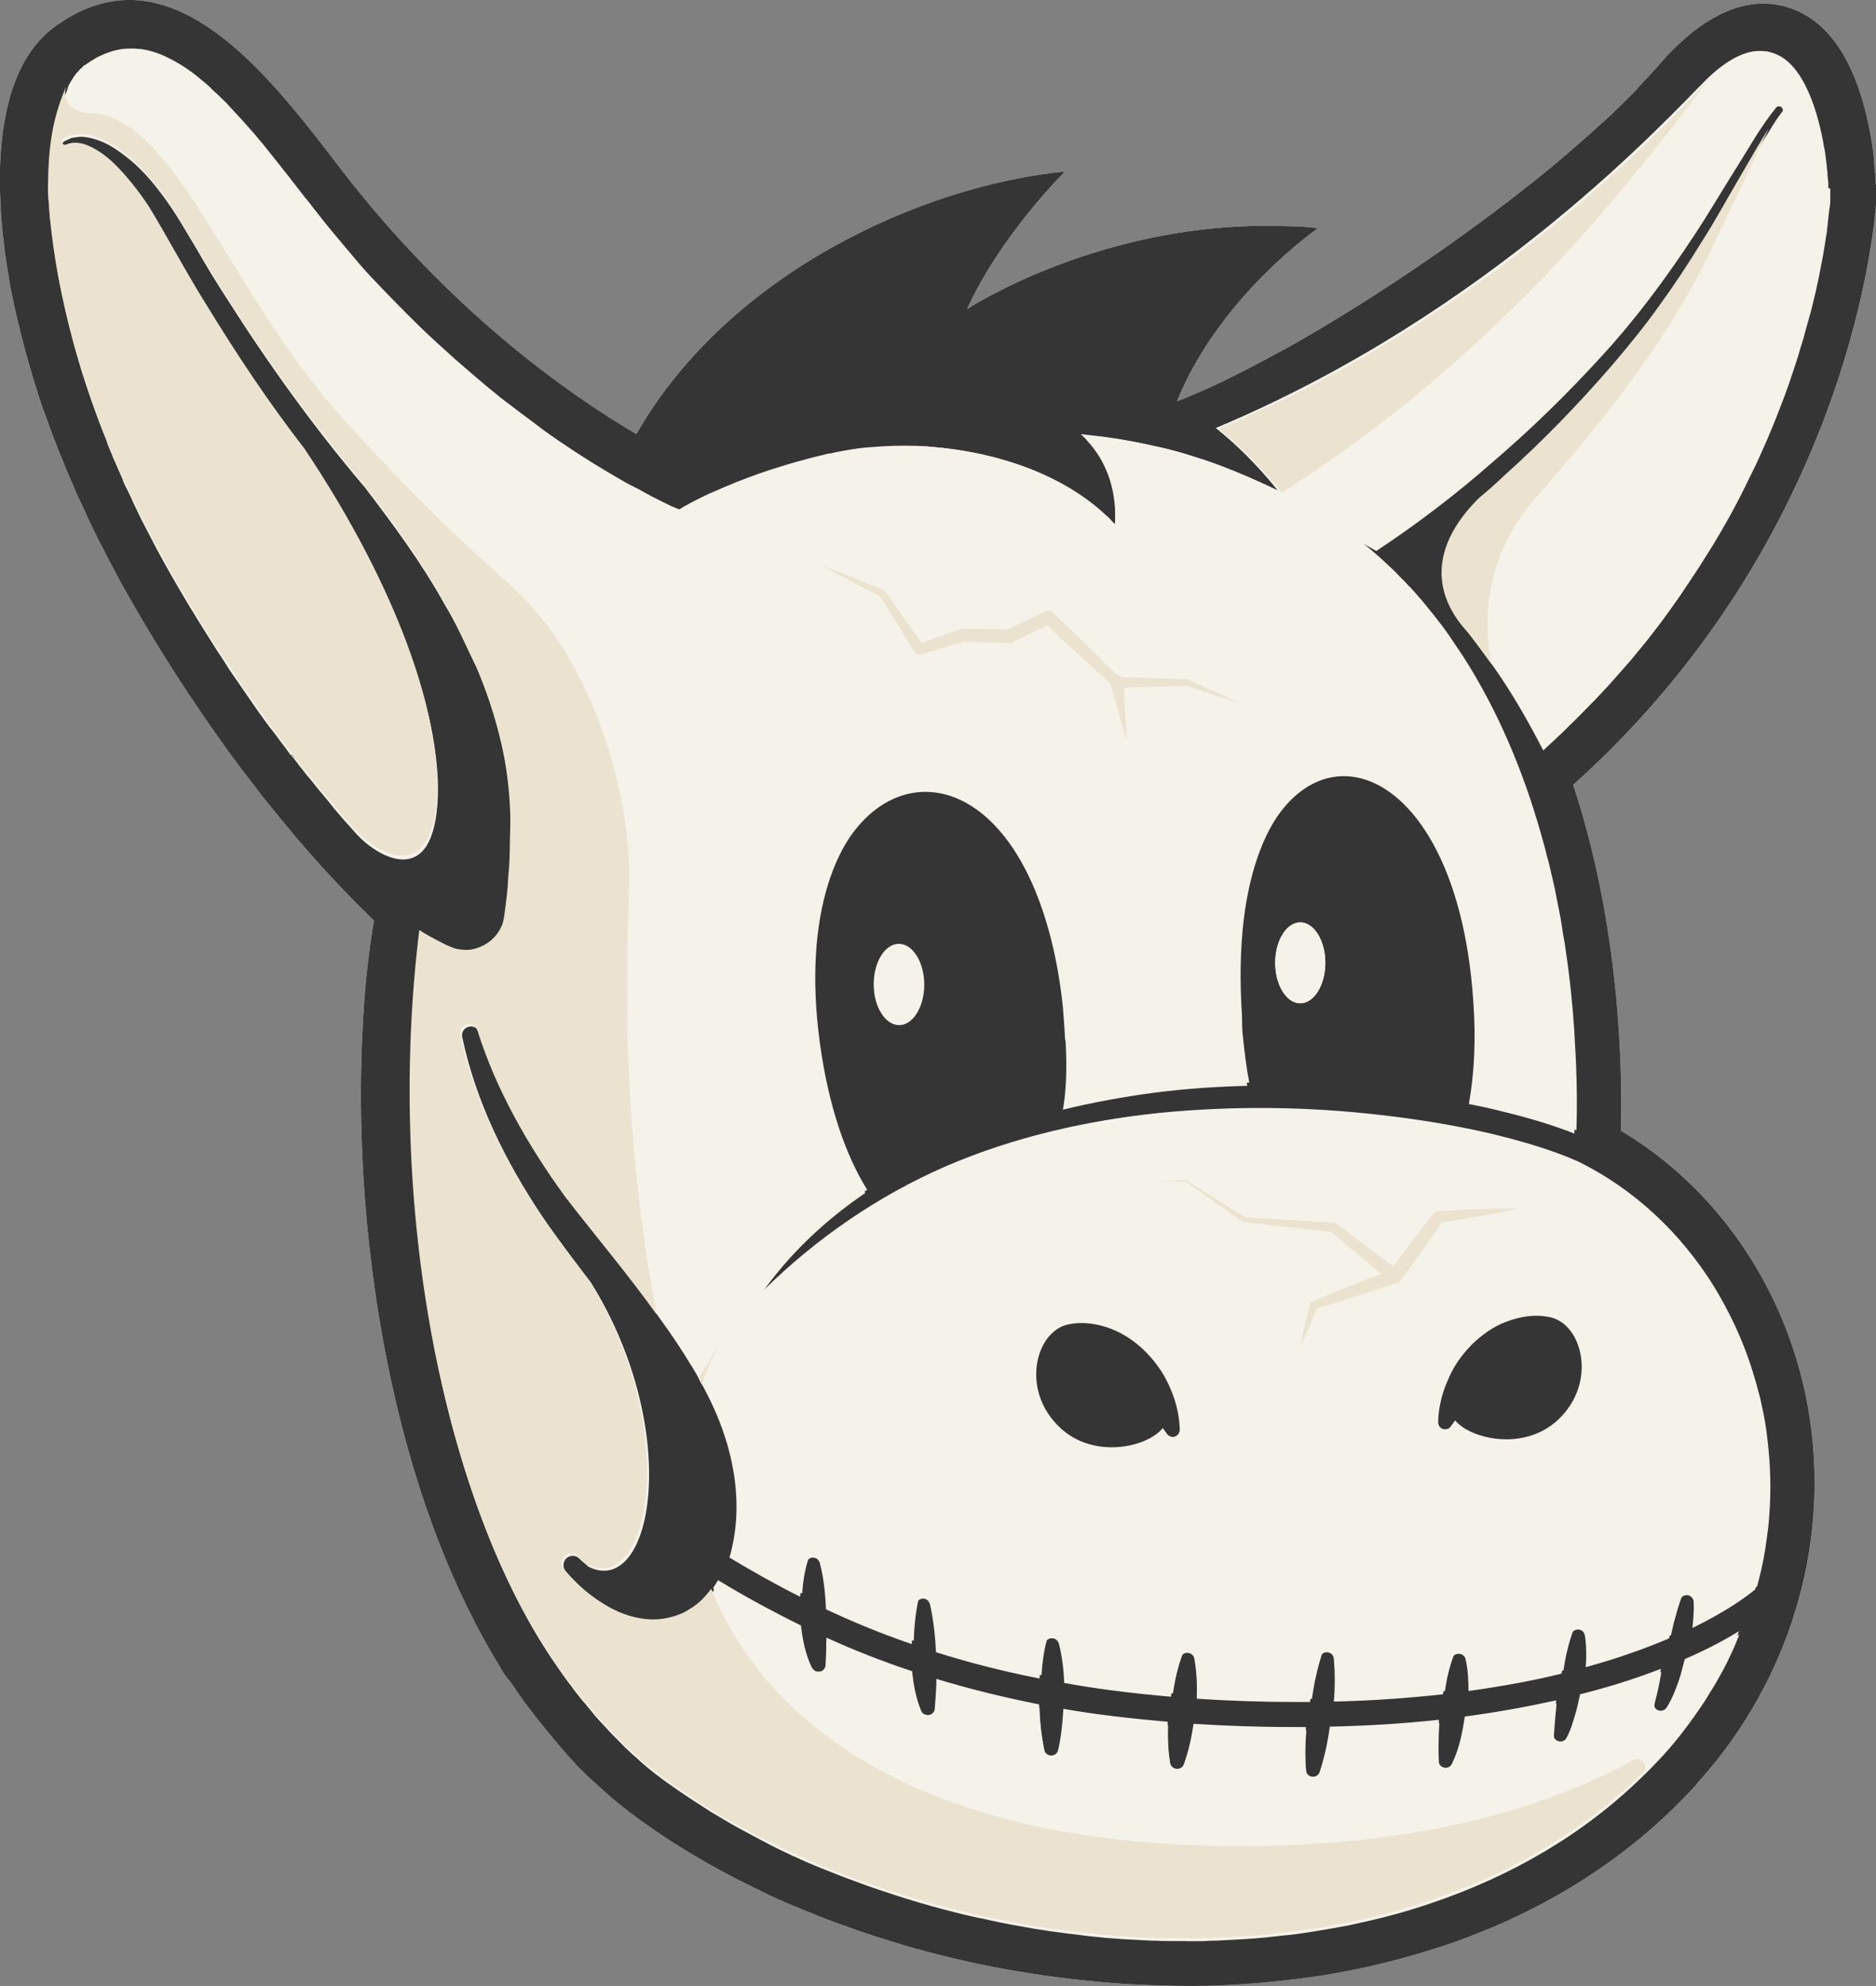 <?xml version="1.0" encoding="utf-8"?>
<!-- Generator: Adobe Illustrator 27.5.0, SVG Export Plug-In . SVG Version: 6.00 Build 0)  -->
<svg version="1.1" id="Capa_1" xmlns="http://www.w3.org/2000/svg" xmlns:xlink="http://www.w3.org/1999/xlink" x="0px" y="0px"
	 viewBox="0 0 464 490.9" style="enable-background:new 0 0 464 490.9;" xml:space="preserve">
<rect x="0" y="0" width="464" height="490.9" fill="#808080" stroke="none"/>
<style type="text/css">
	.st0{fill:#F5F2EA;}
	.st1{fill:none;}
	.st2{fill:#EBE3CF;}
	.st3{fill:#353535;}
	.st4{fill:#7D5B46;}
	.st5{fill:#EDC6AC;}
	.st6{fill:#E1B08E;}
</style>
<path class="st0" d="M463.9,44.9v-0.3c0-0.8-0.1-1.7-0.2-2.6c-0.1-0.9-0.2-1.8-0.2-2.7c-0.2-2.1-0.5-4.1-0.9-6.1
	c-3.2-17.7-10.3-28.5-20.8-31.5c-1.6-0.5-3.3-0.7-4.9-0.8c-7.8-0.3-16,3.9-24.2,12.5l-0.3,0.3c-0.7,0.8-1.5,1.6-2.2,2.5
	c-1.5,1.7-3.2,3.5-5,5.4l-0.3,0.4c-1.4,1.5-2.9,2.9-4.4,4.4s-3.1,3-4.7,4.4c-3.4,3.1-7.2,6.4-11.1,9.7C366,56,341.9,72.6,320.3,84.9
	c-1.4,0.8-2.8,1.6-4.2,2.3c-9.5,5.2-18.1,9.4-25,12c10.5-26,34.9-42.8,34.9-42.8c-2.7-0.3-5.5-0.5-8.1-0.5
	c-45.1-1.6-78.7,20.5-78.7,20.5c8.2-18.2,24.2-34,24.2-34c-35.6,3.5-83.4,25.3-106,64.9C140.2,97.2,111.1,76.7,84,41.4
	C70.4,23.6,52.9,0.7,32.9,0C26.6-0.2,20,1.8,13.3,6.8C5,13,0.6,24.6,0,41.2c0,1.5-0.1,3,0,4.6V47c0,1.3,0.1,2.6,0.2,3.9V52
	c0.2,3.4,0.6,6.9,1,10.4l0.2,1.3c0.2,1.4,0.4,2.8,0.7,4.2l0.2,1.5c0.3,1.7,0.6,3.3,1,5.1L3.4,75c0.4,2,0.9,4,1.4,5.9l0.3,1.4
	c0.4,1.5,0.8,3,1.2,4.6l0.5,1.8c0.5,1.6,0.9,3.2,1.4,4.8l0.4,1.3c0.6,2,1.3,4.1,2,6.2l0.5,1.3c0.6,1.6,1.2,3.3,1.8,5l0.8,2
	c0.6,1.6,1.2,3.2,1.9,4.7l0.7,1.8c0.9,2.1,1.8,4.3,2.8,6.5l1.3,2.8c0.6,1.2,1.1,2.5,1.7,3.7l1.4,2.9c0.6,1.3,1.3,2.6,2,3.9l1.2,2.4
	c1.1,2.1,2.2,4.1,3.3,6.2c8.3,14.9,17.5,29.2,27.2,42.5c1.9,2.6,3.8,5.1,5.7,7.5c0.9,1.2,1.8,2.4,2.7,3.5c2.6,3.2,5.2,6.4,7.8,9.5
	c3.1,3.6,6.1,7,9.1,10.2c2.5,2.6,4.9,5.2,7.3,7.5c0.5,0.5,1,1,1.5,1.5c0.4,0.4,0.8,0.8,1.2,1.1c-1.2,7-2.1,14.7-2.6,22.8
	c-0.2,3.6-0.4,7.4-0.5,11.1c-0.3,9.7-0.1,19.8,0.5,29.8c1.6,26.3,7.9,76.7,32,117.9l2.5,4.2c0.3,0.5,0.6,0.9,0.9,1.3l1,1.2
	c0.2,0.3,0.4,0.6,0.6,0.9l0.5,0.7l0.2,0.3c1,1.5,2.1,3.1,3.3,4.6l0.5,0.6c1,1.4,2.1,2.8,3.2,4.1l0.8,1c1,1.2,2,2.4,3,3.6
	c0.3,0.3,0.6,0.7,0.9,1l0.3,0.4c0.9,1,1.9,2.1,2.8,3.1c0.4,0.5,0.9,0.9,1.3,1.3l0.9,0.9c0.7,0.7,1.4,1.4,2.1,2
	c0.7,0.6,1.3,1.2,2,1.8l1.1,1c0.5,0.4,1,0.9,1.5,1.3c1.5,1.3,3.1,2.5,4.7,3.8l0.2,0.1c9,6.8,19.3,13,30.5,18.4
	c1.2,0.6,2.5,1.2,3.7,1.8c2.5,1.2,5.1,2.3,7.6,3.3c1.3,0.5,2.6,1.1,3.9,1.6c7.8,3.1,16,5.8,24.3,8.2c8.4,2.3,17,4.3,25.6,5.7
	c8.8,1.5,17.7,2.5,26.4,3.1c2.1,0.1,4.3,0.2,6.4,0.3c0.8,0,1.7,0,2.5,0.1c2.1,0,4.2,0.1,6.3,0.1c2.4,0,4.8,0,7.1-0.1
	c9-0.3,18-1.2,26.6-2.5c7.4-1.2,14.7-2.8,21.7-4.8c2.8-0.8,5.7-1.7,8.5-2.6c22.2-7.5,41.4-19,57-34.3c1.7-1.7,3.4-3.4,5.1-5.3
	l0.2-0.3c1.5-1.7,3.1-3.5,4.6-5.4l0.1-0.1l0.4-0.5c20.3-25.7,28.3-58.4,22-89.6c-5.7-28.1-22.7-52.2-45.8-65.9
	c0.4-15.4-0.2-50.3-11.8-85.5c54.7-49.1,69.5-108.1,73.4-131.9c1-5.8,1.4-10.2,1.6-12.8c0-0.7,0.1-1.4,0.1-2.3v0
	C464,46.4,464,45.7,463.9,44.9L463.9,44.9z"/>
<path class="st1" d="M59,29.7c-1.2-1.4-2.4-2.6-3.6-3.9c-0.4-0.5-0.9-0.9-1.3-1.3c0.4,0.4,0.9,0.9,1.3,1.3
	C56.6,27.1,57.8,28.4,59,29.7z"/>
<path class="st1" d="M33.5,12.1h0.4c0.5,0.1,1.1,0.2,1.6,0.3l0,0l0,0c-0.5-0.1-1.1-0.2-1.6-0.3H33.5c-0.4,0-0.8-0.1-1.2-0.1l0,0l0,0
	l0,0C32.7,12,33.1,12,33.5,12.1L33.5,12.1z"/>
<path class="st1" d="M45.9,17.5c-0.2-0.2-0.5-0.4-0.7-0.5c-1.5-1-3-1.9-4.5-2.6c1.5,0.7,3,1.6,4.5,2.6
	C45.4,17.1,45.7,17.3,45.9,17.5z"/>
<path class="st1" d="M51.1,21.7c-0.3-0.3-0.6-0.5-0.9-0.8c-1-0.8-1.9-1.6-2.8-2.3c0.9,0.7,1.9,1.5,2.8,2.3
	C50.5,21.1,50.8,21.4,51.1,21.7z"/>
<path class="st1" d="M27.3,28.9c0.4,0.2,0.9,0.4,1.3,0.6C28.2,29.3,27.8,29.1,27.3,28.9z"/>
<path class="st1" d="M24.1,28.1L24.1,28.1L24.1,28.1z"/>
<path class="st1" d="M32.3,12c-0.9,0-1.8,0-2.8,0.1h-0.1h0.1C30.5,12,31.4,12,32.3,12z"/>
<path class="st1" d="M109.3,128.9c3.3,3.2,6.2,5.9,8.8,8.3C115.5,134.8,112.6,132.1,109.3,128.9z"/>
<path class="st1" d="M275.8,130.2L275.8,130.2c-0.2-0.2-0.4-0.4-0.6-0.6C275.4,129.7,275.6,129.9,275.8,130.2L275.8,130.2z"/>
<path class="st1" d="M226.7,110.2L226.7,110.2c0.7,0,1.4,0.1,2.1,0.1C228.1,110.3,227.4,110.3,226.7,110.2L226.7,110.2L226.7,110.2
	c-3.6-0.1-7.1,0-10.7,0.3C219.6,110.2,223.1,110.1,226.7,110.2L226.7,110.2z"/>
<path class="st1" d="M85.7,62.4c-0.9-1-1.8-2.1-2.7-3.2c-2.4-2.8-4.7-5.7-7.1-8.8c2.3,3,4.7,6,7.1,8.8
	C83.9,60.4,84.8,61.4,85.7,62.4z"/>
<polygon class="st1" points="276,130.4 276,130.4 276.1,130.5 276,130.4 276,130.4 275.9,130.3 275.9,130.3 275.9,130.3 "/>
<path class="st1" d="M150.8,117.5c-2.9-1.7-6.2-3.7-9.7-6c-0.6-0.4-1.2-0.8-1.8-1.2c0.6,0.4,1.2,0.8,1.8,1.2
	C144.6,113.7,147.8,115.7,150.8,117.5z"/>
<path class="st1" d="M16.6,20.7c0-0.1,0.1-0.2,0.1-0.2C16.7,20.6,16.6,20.6,16.6,20.7z"/>
<path class="st1" d="M167.8,126.3c0,0-0.2-0.1-0.6-0.3C167.6,126.2,167.8,126.3,167.8,126.3L167.8,126.3z"/>
<path class="st1" d="M27.6,112.2L27.6,112.2c-0.7-1.6-1.4-3.3-2-5C26.2,108.8,26.9,110.5,27.6,112.2L27.6,112.2z"/>
<path class="st1" d="M72.3,186.8c0.2,0.3,0.5,0.6,0.7,0.9l0,0C72.8,187.4,72.5,187.1,72.3,186.8L72.3,186.8z"/>
<path class="st1" d="M26.4,109.1c-0.3-0.6-0.5-1.3-0.8-1.9l-0.2-0.6C25.7,107.4,26,108.3,26.4,109.1L26.4,109.1z"/>
<path class="st1" d="M35.6,129.3c0.5,0.9,0.9,1.8,1.4,2.7c1,2,2.1,4,3.2,6c-1.1-2-2.2-4-3.2-6C36.5,131.1,36,130.2,35.6,129.3z"/>
<path class="st1" d="M73.9,188.9L73.9,188.9c0.4,0.5,0.8,1,1.2,1.5C74.7,189.9,74.3,189.4,73.9,188.9z"/>
<path class="st1" d="M137.7,411.3L137.7,411.3L137.7,411.3z"/>
<path class="st1" d="M74.8,190c-0.1-0.2-0.3-0.3-0.4-0.5C74.5,189.6,74.6,189.8,74.8,190c0.2,0.3,0.4,0.5,0.6,0.8l0,0
	C75.2,190.5,75,190.3,74.8,190L74.8,190z"/>
<path class="st1" d="M317,121.8L317,121.8c5.7-3.6,11.2-7.4,16.4-11.1C328.2,114.4,322.7,118.2,317,121.8z"/>
<path class="st1" d="M83.7,102c10.6,11.8,18.9,20.3,25.6,26.8C102.6,122.4,94.3,113.8,83.7,102C59,74.4,46.5,38.2,28.9,29.6l0,0
	C46.5,38.2,59,74.4,83.7,102z"/>
<path class="st1" d="M124.3,142.7c0.5,0.5,1,1,1.5,1.4C125.3,143.7,124.8,143.2,124.3,142.7z"/>
<path class="st1" d="M155.7,219.3c0,0.3,0,0.6,0,0.9c0,1.1-0.1,2.2-0.1,3.2c0-1.1,0.1-2.2,0.1-3.2
	C155.7,219.9,155.7,219.6,155.7,219.3c0.8-22.6-8.9-55.2-27.4-72.9c-0.7-0.7-1.5-1.4-2.3-2.1c0.8,0.7,1.6,1.4,2.3,2.1
	C146.8,164.2,156.5,196.7,155.7,219.3z"/>
<path class="st1" d="M35.2,128.5L35.2,128.5L35.2,128.5c-0.4-0.9-0.9-1.7-1.3-2.6c0.6,1.2,1.2,2.5,1.9,3.8
	C35.6,129.3,35.4,129,35.2,128.5C35.2,128.6,35.2,128.5,35.2,128.5L35.2,128.5L35.2,128.5z"/>
<path class="st1" d="M24.1,28.1L24.1,28.1L24.1,28.1z"/>
<path class="st1" d="M31.6,121.1c-0.2-0.5-0.5-1-0.7-1.4c0.5,1.2,1.1,2.4,1.7,3.5C32.2,122.5,31.9,121.8,31.6,121.1
	c0.8,1.7,1.5,3.3,2.3,4.9C33.1,124.3,32.3,122.7,31.6,121.1L31.6,121.1L31.6,121.1z M31.6,121.1L31.6,121.1L31.6,121.1z"/>
<path class="st1" d="M18.1,26.9c-0.8-0.5-1.4-1.2-1.7-2C16.7,25.7,17.3,26.3,18.1,26.9z"/>
<path class="st1" d="M28.5,114.3c0.6,1.4,1.2,2.7,1.8,4.1c-0.7-1.5-1.3-2.9-1.9-4.4L28.5,114.3L28.5,114.3z"/>
<path class="st1" d="M163.9,124.5c0.2,0.1,0.4,0.2,0.6,0.3C164.3,124.7,164.1,124.6,163.9,124.5z"/>
<path class="st1" d="M156,120.4c0.4,0.2,0.8,0.4,1.2,0.6C156.8,120.9,156.4,120.6,156,120.4z"/>
<path class="st1" d="M158.1,121.6c0.5,0.3,1,0.5,1.5,0.8C159.1,122.1,158.6,121.8,158.1,121.6z"/>
<path class="st1" d="M160.9,123c0.3,0.1,0.6,0.3,0.8,0.4C161.4,123.3,161.2,123.2,160.9,123z"/>
<path class="st1" d="M165.2,125.1c0.2,0.1,0.3,0.1,0.5,0.2C165.5,125.2,165.3,125.2,165.2,125.1z"/>
<path class="st1" d="M176.6,121.7c1-0.4,2-0.9,3-1.3C178.6,120.9,177.5,121.3,176.6,121.7z"/>
<path class="st1" d="M166.2,125.6c0.3,0.1,0.5,0.2,0.7,0.3C166.7,125.8,166.4,125.7,166.2,125.6z"/>
<path class="st1" d="M111.9,89c1.7,1.5,3.3,2.9,5,4.3C115.2,91.9,113.5,90.5,111.9,89z"/>
<path class="st1" d="M19,17.2L19,17.2c0.2-0.2,0.4-0.4,0.6-0.5C19.4,16.8,19.2,17,19,17.2z"/>
<path class="st1" d="M52.1,22.6c0.7,0.6,1.3,1.2,2,1.9C53.4,23.9,52.8,23.2,52.1,22.6z"/>
<path class="st1" d="M17.9,18.5c0.1-0.1,0.1-0.2,0.2-0.3C18.1,18.3,18,18.4,17.9,18.5z"/>
<path class="st1" d="M150.8,117.5c0.8,0.5,1.7,1,2.4,1.4C152.4,118.4,151.6,118,150.8,117.5z"/>
<path class="st1" d="M103,80.7c3,2.9,6,5.6,8.9,8.2C108.9,86.4,106,83.6,103,80.7z"/>
<path class="st1" d="M153.2,118.9c0.6,0.4,1.2,0.7,1.8,1C154.4,119.6,153.8,119.2,153.2,118.9z"/>
<path class="st1" d="M230.1,110.4c16.5,1.2,32.4,7,42.9,16.9C262.5,117.4,246.6,111.6,230.1,110.4z"/>
<path class="st1" d="M357.6,91.5c-7.4,6.4-15.5,12.9-24.2,19.2C342.1,104.4,350.2,97.9,357.6,91.5z"/>
<path class="st1" d="M408,38.9c-1.2,1.5-2.4,3-3.7,4.5C405.5,41.9,406.8,40.3,408,38.9z"/>
<path class="st1" d="M436.5,12.9c-0.1,0-0.2,0-0.3,0l0,0l0,0C436.3,12.9,436.4,12.9,436.5,12.9z"/>
<path class="st1" d="M401.9,46.2c-1.3,1.6-2.7,3.2-4.2,5C399.2,49.5,400.6,47.8,401.9,46.2z"/>
<path class="st1" d="M422.8,19.8l0.1-0.1c0.7-0.7,1.4-1.3,2.1-1.9c-0.7,0.6-1.4,1.2-2.1,1.9L422.8,19.8c-2.2,2.7-5.2,6.7-9.1,11.8
	C417.6,26.5,420.7,22.5,422.8,19.8z"/>
<path class="st1" d="M397.7,51.2c-1.5,1.7-3,3.4-4.5,5.1C394.8,54.6,396.3,52.8,397.7,51.2z"/>
<path class="st1" d="M12.1,52.1c0-0.2,0-0.5-0.1-0.7l0,0c0,0.4,0.1,0.9,0.1,1.4V53c0.1,0.8,0.1,1.7,0.2,2.5
	c-0.1-0.7-0.1-1.4-0.2-2.2v0.4c-0.1-0.9-0.2-1.8-0.2-2.6C12,51.4,12,51.8,12.1,52.1L12.1,52.1z M12.1,52.1L12.1,52.1L12.1,52.1z"/>
<path class="st1" d="M385.2,65c-2.3,2.4-4.7,4.9-7.1,7.4C380.5,69.9,382.9,67.4,385.2,65z"/>
<path class="st1" d="M437.7,13.1c7.6,1.6,11.5,12.7,13.3,22.5C449.3,25.8,445.3,14.7,437.7,13.1L437.7,13.1c-0.1,0-0.2,0-0.2,0
	C437.6,13,437.6,13,437.7,13.1L437.7,13.1L437.7,13.1z"/>
<path class="st1" d="M12,50.7c-0.1-0.9-0.1-1.8-0.2-2.6C11.8,49,11.9,49.8,12,50.7z"/>
<path class="st1" d="M272.8,108.1c0.1,0,0.2,0,0.2,0S272.9,108.1,272.8,108.1z"/>
<path class="st1" d="M452.1,44.4c0,0.4,0,0.7,0,1C452.2,45.1,452.2,44.8,452.1,44.4z"/>
<path class="st1" d="M267.8,107.5L267.8,107.5L267.8,107.5z"/>
<path class="st1" d="M451.8,40.9L451.8,40.9L451.8,40.9L451.8,40.9c-0.1-0.8-0.2-1.6-0.3-2.4C451.7,39.3,451.8,40.1,451.8,40.9
	L451.8,40.9z"/>
<path class="st1" d="M452.2,45.8L452.2,45.8v-0.4V45.8L452.2,45.8z"/>
<path class="st1" d="M210.7,111.1c-1.8,0.3-3.5,0.6-5.2,1h-0.1h0.1C207.2,111.7,209,111.4,210.7,111.1z"/>
<path class="st1" d="M191.8,185c0.1,0.3,0.2,0.5,0.4,0.8C192,185.6,191.9,185.3,191.8,185z"/>
<path class="st1" d="M433.4,115.5c-1,2-2,4-3,6.1C431.4,119.6,432.4,117.5,433.4,115.5z"/>
<path class="st1" d="M433.2,340.8c0.3,1.2,0.7,2.4,1,3.6C433.9,343.1,433.5,341.9,433.2,340.8z"/>
<path class="st1" d="M419.1,141.2c-0.8,1.2-1.6,2.4-2.4,3.6C417.5,143.6,418.3,142.4,419.1,141.2z"/>
<path class="st1" d="M191.8,184v0.4v0.4C191.8,184.5,191.7,184.3,191.8,184L191.8,184z"/>
<path class="st1" d="M214.7,160.5c-1.3,0.3-2.6,0.7-3.9,1.2C212.1,161.2,213.4,160.8,214.7,160.5z"/>
<path class="st1" d="M198,171.3c-0.6,0.8-1.2,1.5-1.7,2.3C196.8,172.8,197.4,172,198,171.3z"/>
<polygon class="st1" points="220.2,160 220.8,160 220.4,160 "/>
<path class="st1" d="M444.4,87.3c0.1-0.4,0.2-0.7,0.3-1c0.5-1.5,0.9-3,1.3-4.5c-0.4,1.5-0.8,3-1.3,4.5
	C444.6,86.6,444.5,87,444.4,87.3L444.4,87.3z"/>
<path class="st1" d="M452.1,49.4c0-0.2,0-0.4,0-0.5c0-0.3,0-0.6,0-1c0,0.4,0,0.7,0,1C452.2,49.1,452.1,49.2,452.1,49.4z"/>
<path class="st1" d="M405.5,159.8c-1.2,1.4-2.3,2.9-3.6,4.3c-1.2,1.4-2.5,2.8-3.8,4.3c1.3-1.4,2.5-2.8,3.8-4.3
	C403.2,162.7,404.4,161.3,405.5,159.8c1.2-1.4,2.3-2.9,3.4-4.3c2.1-2.7,4-5.4,5.9-8.1c-1.9,2.7-3.8,5.4-5.9,8.1
	C407.8,157,406.7,158.4,405.5,159.8z"/>
<path class="st1" d="M422.7,135.5c0.3-0.4,0.5-0.9,0.8-1.3c1.9-3.2,3.7-6.3,5.3-9.4c-1.7,3.1-3.4,6.3-5.3,9.4
	C423.2,134.6,422.9,135,422.7,135.5z"/>
<path class="st1" d="M446,81.8c0.4-1.5,0.8-2.9,1.2-4.3c1-3.9,1.8-7.4,2.4-10.7c-0.7,3.2-1.5,6.8-2.4,10.7
	C446.8,78.9,446.4,80.3,446,81.8z"/>
<path class="st1" d="M451,58.8c0.1-0.5,0.2-1,0.2-1.5v-0.1v0.1C451.2,57.8,451.1,58.2,451,58.8z"/>
<path class="st1" d="M312.6,161.6l-0.3-0.6C312.4,161.3,312.5,161.4,312.6,161.6z"/>
<path class="st1" d="M314.7,163c-0.4,0-0.7-0.2-1-0.3C313.9,162.9,314.3,163,314.7,163z"/>
<path class="st1" d="M351.8,172.5c0.1-0.2,0.2-0.5,0.2-0.7l0,0C351.9,172,351.9,172.3,351.8,172.5L351.8,172.5z"/>
<path class="st1" d="M349.6,174L349.6,174c-0.3,0-0.6-0.1-0.8-0.2C349,173.9,349.3,174,349.6,174L349.6,174z"/>
<polygon class="st1" points="443.3,24.8 443.6,24.8 443.5,24.7 "/>
<path class="st1" d="M444.4,87.3c-0.5,1.7-1.1,3.5-1.7,5.3C443.3,90.8,443.8,89,444.4,87.3z"/>
<polygon class="st1" points="193.8,186.6 194.3,186.6 193.7,186.6 "/>
<path class="st1" d="M228.5,164.1L228.5,164.1c0-0.4,0-0.7-0.1-1C228.5,163.5,228.5,163.8,228.5,164.1z"/>
<path class="st1" d="M195.3,186.1c-0.2,0.2-0.5,0.3-0.8,0.4C194.8,186.4,195.1,186.3,195.3,186.1z"/>
<path class="st1" d="M435.6,110.6c-0.7,1.6-1.5,3.3-2.2,4.9C434.2,113.9,434.9,112.2,435.6,110.6z"/>
<path class="st1" d="M312.3,159.8v0.4l0.1,0.5C312.3,160.3,312.2,160.1,312.3,159.8z"/>
<path class="st1" d="M137.6,411.2L137.6,411.2c0.9,1.3,1.8,2.5,2.7,3.8l0.3,0.4l-0.3-0.4C139.4,413.8,138.5,412.5,137.6,411.2z"/>
<path class="st1" d="M385.9,181.1c-1.5,1.4-3,2.8-4.5,4.2c-3.8-7.4-7.9-14.5-12.5-21c-1.9-2.7-3.9-5.4-5.9-7.9
	c-0.6-0.7-1.2-1.4-1.8-2.1l0,0c0.6,0.7,1.2,1.4,1.8,2.1c2,2.5,4,5.2,5.9,7.9c4.6,6.5,8.8,13.7,12.5,21
	C382.9,183.9,384.4,182.5,385.9,181.1c2.9-2.8,5.7-5.6,8.4-8.4C391.6,175.5,388.8,178.3,385.9,181.1z"/>
<path class="st1" d="M327.3,153.8H327c-0.8,0-1.6,0-2.4,0C325.5,153.8,326.4,153.8,327.3,153.8L327.3,153.8z"/>
<path class="st1" d="M154.2,401c-0.1,0.6-0.3,1.2-0.4,1.7c-0.1,0.2-0.1,0.4-0.2,0.5c0.1-0.2,0.1-0.3,0.2-0.5
	C153.9,402.1,154,401.5,154.2,401c0.1-0.3,0.2-0.6,0.2-0.9c0.1-0.4,0.2-0.8,0.2-1.2l0,0c-0.1,0.4-0.1,0.8-0.2,1.2
	C154.3,400.4,154.2,400.7,154.2,401z"/>
<path class="st1" d="M30.1,117.8c0.1,0.2,0.2,0.5,0.3,0.8l-0.1-0.2L30.1,117.8z"/>
<path class="st1" d="M149.3,409.9c0.2-0.2,0.5-0.4,0.7-0.6C149.7,409.4,149.5,409.7,149.3,409.9c-0.2,0.2-0.4,0.3-0.7,0.5
	C148.9,410.2,149.1,410,149.3,409.9z"/>
<path class="st1" d="M406.2,438.2c-14.9,14.6-32.8,24.8-52.3,31.4C373.4,463.1,391.4,452.8,406.2,438.2l0.1-0.1l0,0l0,0L406.2,438.2
	L406.2,438.2z"/>
<path class="st1" d="M150.9,427.7L150.9,427.7L150.9,427.7z"/>
<path class="st1" d="M151.3,407.7L151.3,407.7L151.3,407.7c0,0.1-0.1,0.1-0.2,0.2C151.2,407.8,151.2,407.7,151.3,407.7L151.3,407.7z
	"/>
<polygon class="st1" points="152.1,406.3 152.4,405.8 152.1,406.3 152,406.6 "/>
<path class="st1" d="M312.9,478.2c1.5-0.1,3-0.3,4.5-0.5c1.4-0.2,2.8-0.3,4.2-0.5c-1.4,0.2-2.8,0.4-4.2,0.5
	C315.9,477.9,314.4,478,312.9,478.2z"/>
<path class="st1" d="M188.6,454.3c-2.3-1.2-4.5-2.4-6.7-3.6C184.1,452,186.3,453.2,188.6,454.3c4.6,2.3,9.3,4.5,14.2,6.6
	c0.2,0.1,0.5,0.2,0.8,0.3c-0.2-0.1-0.5-0.2-0.8-0.3C197.9,458.9,193.2,456.7,188.6,454.3z"/>
<path class="st1" d="M284.6,478.9c0.3,0,0.6,0,0.9,0c1.5,0,3,0.1,4.4,0.1c0.9,0,1.7,0,2.6,0c-0.9,0-1.7,0-2.6,0
	C288.2,479,286.4,478.9,284.6,478.9z"/>
<path class="st1" d="M144.3,420.2C144.3,420.2,144.4,420.3,144.3,420.2c0.5,0.6,1,1.2,1.5,1.7C145.3,421.4,144.8,420.9,144.3,420.2
	C144.4,420.3,144.3,420.3,144.3,420.2z"/>
<path class="st1" d="M158.3,434.7c0.2,0.2,0.5,0.4,0.7,0.6c0.9,0.8,1.9,1.5,2.8,2.3c-1-0.8-1.9-1.5-2.8-2.3
	C158.8,435.1,158.5,434.9,158.3,434.7z"/>
<path class="st1" d="M217.9,466.6c-1.3-0.4-2.6-0.9-3.8-1.3C215.3,465.7,216.6,466.2,217.9,466.6c7.7,2.6,15.7,4.8,23.9,6.7
	c0.7,0.2,1.3,0.3,2,0.4c-0.7-0.2-1.4-0.3-2-0.4C233.7,471.4,225.7,469.2,217.9,466.6z"/>
<path class="st1" d="M255.8,475.9c1.6,0.3,3.1,0.5,4.7,0.7c0.8,0.1,1.5,0.2,2.3,0.3c-0.8-0.1-1.6-0.2-2.3-0.3
	C258.9,476.4,257.3,476.2,255.8,475.9z"/>
<path class="st1" d="M146.3,411.5L146.3,411.5L146.3,411.5c-0.2,0-0.3,0.1-0.5,0.1C146,411.6,146.2,411.6,146.3,411.5z"/>
<path class="st1" d="M430,403.2L430,403.2c-0.1,0.3-0.2,0.5-0.3,0.8C429.8,403.7,429.9,403.5,430,403.2z"/>
<path class="st1" d="M179.3,330.3l0.1-0.2L179.3,330.3z"/>
<path class="st1" d="M421.5,419.6c-1.7,2.6-3.5,5.1-5.4,7.6C418,424.7,419.8,422.1,421.5,419.6z"/>
<path class="st1" d="M353.9,469.7c-5.8,2-11.7,3.6-17.7,4.9C342.2,473.2,348.2,471.6,353.9,469.7z"/>
<path class="st1" d="M333.7,132.5L333.7,132.5c2.2,0.9,4.3,2,6.4,3.3l0,0C338,134.5,335.9,133.4,333.7,132.5L333.7,132.5z"/>
<polygon class="st1" points="146.8,411.4 146.8,411.4 146.8,411.4 146.8,411.4 146.8,411.4 146.6,411.5 "/>
<path class="st1" d="M336.7,134.9c-1-0.8-2-1.6-3-2.4l0,0C334.7,133.3,335.7,134.1,336.7,134.9z"/>
<path class="st1" d="M436.7,374.7c-0.2,2.1-0.4,4.2-0.7,6.3c-0.5,3.1-1.1,6.2-1.8,9.3c-0.2,0.6-0.3,1.2-0.5,1.9l0,0
	c0.2-0.6,0.3-1.2,0.5-1.9c0.8-3.1,1.4-6.2,1.8-9.3C436.3,378.9,436.5,376.8,436.7,374.7c0.5-6.2,0.3-12.4-0.4-18.4
	C437,362.3,437.2,368.5,436.7,374.7L436.7,374.7z"/>
<path class="st1" d="M292.6,479c1.8,0,3.6,0,5.4,0C296.2,479,294.4,479,292.6,479L292.6,479z"/>
<path class="st1" d="M434.9,347.3c0.6,3,1.1,6,1.5,9C436,353.2,435.5,350.2,434.9,347.3z"/>
<path class="st1" d="M167.2,441.5c-0.7-0.5-1.3-0.9-2-1.4C165.9,440.6,166.5,441.1,167.2,441.5z"/>
<path class="st1" d="M144.8,411.9l0.4-0.1h0.1h-0.1L144.8,411.9c-0.3,0.1-0.7,0.1-1,0.1C144.1,412,144.4,411.9,144.8,411.9z"/>
<path class="st1" d="M139.7,411.8c-0.4-0.1-0.9-0.2-1.3-0.3C138.8,411.6,139.3,411.7,139.7,411.8z"/>
<path class="st1" d="M142.4,412c0.4,0,0.8,0,1.2,0C143.2,412,142.8,412,142.4,412c-0.2,0-0.4,0-0.6,0C142,412,142.2,412,142.4,412z"
	/>
<line class="st1" x1="12.1" y1="52.1" x2="12.1" y2="52.1"/>
<line class="st1" x1="35.2" y1="128.5" x2="35.2" y2="128.5"/>
<line class="st1" x1="31.6" y1="121.1" x2="31.6" y2="121.1"/>
<path class="st2" d="M288.6,111.1L288.6,111.1c3.2,0.8,6.4,1.7,9.5,2.8C294.9,112.7,291.7,111.7,288.6,111.1z"/>
<path class="st2" d="M357.6,91.5c7.4-6.4,14.2-12.9,20.4-19.1c2.5-2.5,4.9-4.9,7.1-7.4c1.1-1.2,2.3-2.4,3.3-3.6
	c1.6-1.7,3.1-3.4,4.6-5.1c1.6-1.8,3.1-3.5,4.5-5.1c1.5-1.7,2.8-3.3,4.2-5c0.8-1,1.6-1.9,2.3-2.8c1.3-1.6,2.5-3.1,3.7-4.5
	c0.8-0.9,1.5-1.9,2.2-2.8c1.3-1.6,2.4-3.1,3.6-4.5c3.9-5,6.9-9.1,9.1-11.8c-9,9.2-52.6,57.6-121.2,86.2c9.2,7.3,15.6,15.8,15.6,15.8
	c5.7-3.6,11.2-7.4,16.4-11.1C342.1,104.4,350.2,97.9,357.6,91.5L357.6,91.5z"/>
<path class="st3" d="M463.9,44.9v-0.3c0-0.8-0.1-1.7-0.2-2.6c-0.1-0.9-0.2-1.8-0.2-2.7c-0.2-2.1-0.5-4.1-0.9-6.1
	c-3.2-17.7-10.3-28.5-20.8-31.5c-1.6-0.5-3.3-0.7-4.9-0.8c-7.8-0.3-16,3.9-24.2,12.5l-0.3,0.3c-0.7,0.8-1.5,1.6-2.2,2.5
	c-1.5,1.7-3.2,3.5-5,5.4l-0.3,0.4c-1.4,1.5-2.9,2.9-4.4,4.4s-3.1,3-4.7,4.4c-3.4,3.1-7.2,6.4-11.1,9.7C366,56,341.9,72.6,320.3,84.9
	c-1.4,0.8-2.8,1.6-4.2,2.3c-9.5,5.2-18.1,9.4-25,12c10.5-26,34.9-42.8,34.9-42.8c-2.7-0.3-5.5-0.5-8.1-0.5
	c-45.1-1.6-78.7,20.5-78.7,20.5c8.2-18.2,24.2-34,24.2-34c-35.6,3.5-83.4,25.3-106,64.9C140.2,97.2,111.1,76.7,84,41.4
	C70.4,23.6,52.9,0.7,32.9,0C26.6-0.2,20,1.8,13.3,6.8C5,13,0.6,24.6,0,41.2c0,1.5-0.1,3,0,4.6V47c0,1.3,0.1,2.6,0.2,3.9V52
	c0.2,3.4,0.6,6.9,1,10.4l0.2,1.3c0.2,1.4,0.4,2.8,0.7,4.2l0.2,1.5c0.3,1.7,0.6,3.3,1,5.1L3.4,75c0.4,2,0.9,4,1.4,5.9l0.3,1.4
	c0.4,1.5,0.8,3,1.2,4.6l0.5,1.8c0.5,1.6,0.9,3.2,1.4,4.8l0.4,1.3c0.6,2,1.3,4.1,2,6.2l0.5,1.3c0.6,1.6,1.2,3.3,1.8,5l0.8,2
	c0.6,1.6,1.2,3.2,1.9,4.7l0.7,1.8c0.9,2.1,1.8,4.3,2.8,6.5l1.3,2.8c0.6,1.2,1.1,2.5,1.7,3.7l1.4,2.9c0.6,1.3,1.3,2.6,2,3.9l1.2,2.4
	c1.1,2.1,2.2,4.1,3.3,6.2c8.3,14.9,17.5,29.2,27.2,42.5c1.9,2.6,3.8,5.1,5.7,7.5c0.9,1.2,1.8,2.4,2.7,3.5c2.6,3.2,5.2,6.4,7.8,9.5
	c3.1,3.6,6.1,7,9.1,10.2c2.5,2.6,4.9,5.2,7.3,7.5c0.5,0.5,1,1,1.5,1.5c0.4,0.4,0.8,0.8,1.2,1.1c-1.2,7-2.1,14.7-2.6,22.8
	c-0.2,3.6-0.4,7.4-0.5,11.1c-0.3,9.7-0.1,19.8,0.5,29.8c1.6,26.3,7.9,76.7,32,117.9l2.5,4.2c0.3,0.5,0.6,0.9,0.9,1.3l1,1.2
	c0.2,0.3,0.4,0.6,0.6,0.9l0.5,0.7l0.2,0.3c1,1.5,2.1,3.1,3.3,4.6l0.5,0.6c1,1.4,2.1,2.8,3.2,4.1l0.8,1c1,1.2,2,2.4,3,3.6
	c0.3,0.3,0.6,0.7,0.9,1l0.3,0.4c0.9,1,1.9,2.1,2.8,3.1c0.4,0.5,0.9,0.9,1.3,1.3l0.9,0.9c0.7,0.7,1.4,1.4,2.1,2
	c0.7,0.6,1.3,1.2,2,1.8l1.1,1c0.5,0.4,1,0.9,1.5,1.3c1.5,1.3,3.1,2.5,4.7,3.8l0.2,0.1c9,6.8,19.3,13,30.5,18.4
	c1.2,0.6,2.5,1.2,3.7,1.8c2.5,1.2,5.1,2.3,7.6,3.3c1.3,0.5,2.6,1.1,3.9,1.6c7.8,3.1,16,5.8,24.3,8.2c8.4,2.3,17,4.3,25.6,5.7
	c8.8,1.5,17.7,2.5,26.4,3.1c2.1,0.1,4.3,0.2,6.4,0.3c0.8,0,1.7,0,2.5,0.1c2.1,0,4.2,0.1,6.3,0.1c2.4,0,4.8,0,7.1-0.1
	c9-0.3,18-1.2,26.6-2.5c7.4-1.2,14.7-2.8,21.7-4.8c2.8-0.8,5.7-1.7,8.5-2.6c22.2-7.5,41.4-19,57-34.3c1.7-1.7,3.4-3.4,5.1-5.3
	l0.2-0.3c1.5-1.7,3.1-3.5,4.6-5.4l0.1-0.1l0.4-0.5c20.3-25.7,28.3-58.4,22-89.6c-5.7-28.1-22.7-52.2-45.8-65.9
	c0.4-15.4-0.2-50.3-11.8-85.5c54.7-49.1,69.5-108.1,73.4-131.9c1-5.8,1.4-10.2,1.6-12.8c0-0.7,0.1-1.4,0.1-2.3v0
	C464,46.4,464,45.7,463.9,44.9L463.9,44.9z M452.2,47.6c0,0.1,0,0.2,0,0.4c0,0.4,0,0.7,0,1c0,0.1,0,0.3,0,0.5s0,0.4,0,0.6
	c0,0.4-0.1,0.9-0.1,1.5c-0.1,1.1-0.3,2.4-0.5,4c-0.1,0.5-0.2,1.1-0.2,1.7v0.1c-0.1,0.5-0.1,1-0.2,1.5c-0.2,1.5-0.5,3.2-0.8,5
	c-0.2,1-0.4,2-0.6,3.1c-0.7,3.2-1.5,6.8-2.4,10.7c-0.4,1.4-0.7,2.8-1.2,4.3c-0.4,1.5-0.8,3-1.3,4.5c-0.1,0.4-0.2,0.7-0.3,1
	c-0.5,1.7-1.1,3.5-1.7,5.3c-0.3,0.9-0.6,1.8-0.9,2.7s-0.7,1.8-1,2.8c-1.4,3.7-2.9,7.5-4.6,11.5c-0.2,0.4-0.3,0.7-0.5,1.1
	c-0.7,1.6-1.5,3.3-2.2,4.9c-1,2-2,4-3,6.1l0,0c-0.5,1-1.1,2.1-1.6,3.1c-1.7,3.1-3.4,6.3-5.3,9.4c-0.3,0.4-0.5,0.9-0.8,1.3
	c-1.2,1.9-2.3,3.8-3.6,5.7c-0.8,1.2-1.6,2.4-2.4,3.6c-0.6,0.9-1.2,1.8-1.8,2.7c-1.9,2.7-3.8,5.4-5.9,8.1c-1.1,1.4-2.2,2.9-3.4,4.3
	c-1.2,1.4-2.3,2.9-3.6,4.3c-1.2,1.4-2.5,2.8-3.8,4.3s-2.6,2.8-3.9,4.2c-2.7,2.8-5.5,5.6-8.4,8.4c-1.5,1.4-3,2.8-4.5,4.2
	c-3.8-7.4-7.9-14.5-12.5-21c-1.9-2.7-3.9-5.4-5.9-7.9c-0.6-0.7-1.2-1.4-1.8-2.1l0,0l0,0c-7.2-9.4-6.2-20.4,4.6-31
	c2.1-1.8,4.2-3.7,6.3-5.6c9.5-8.5,18.3-17.6,26.6-27.2c4.1-4.8,8.1-9.8,11.8-14.9c3.7-5.2,7.2-10.5,10.5-15.8
	c3.3-5.4,6.4-10.9,9.6-16.3c2.3-3.9,4.5-7.9,6.9-11.6c1-1.5,2-2.9,3-4.3l0,0c0.3-0.4,0.2-1-0.2-1.3c-0.4-0.3-1-0.3-1.3,0.1
	c-4.1,5-7.1,10.5-10.5,15.9c-3.3,5.3-6.5,10.8-10,16C411.9,69,404.5,79,396,88.2c-8.4,9.2-17.4,18-26.9,26.1
	c-9.1,8-18.7,15.3-28.7,21.9l0,0c-2.1-1.2-4.2-2.4-6.4-3.3v0.1l0,0c1,0.8,2,1.6,3,2.4c1,0.8,2,1.6,3,2.5c1.2,1.1,2.4,2.2,3.6,3.3
	l0,0c0.6,0.5,1.1,1.1,1.7,1.7c0.3,0.3,0.5,0.5,0.8,0.8c0.7,0.7,1.3,1.4,2,2.1c0.2,0.2,0.3,0.4,0.5,0.5c0.8,0.9,1.6,1.7,2.3,2.6
	c0,0.1,0.1,0.1,0.2,0.2l0,0c1.2,1.4,2.3,2.8,3.4,4.2c1.2,1.6,2.4,3.1,3.5,4.7c1.1,1.6,2.2,3.2,3.3,4.9c9,13.9,15.2,29.2,19.4,44.2
	c0.5,1.8,1,3.5,1.4,5.3c0.2,0.9,0.4,1.7,0.7,2.6c0.4,1.7,0.8,3.5,1.2,5.2c0.5,2.6,1.1,5.1,1.5,7.6c0.3,1.7,0.6,3.3,0.8,5
	c0.1,0.8,0.3,1.6,0.4,2.5c1.1,7.3,1.8,14.2,2.2,20.5c0,0.7,0.1,1.4,0.1,2.1c0.6,9.3,0.5,17,0.4,22.3c-6.6-2.6-13.3-4.4-20-6
	c-2-0.5-4.1-0.9-6.1-1.3c1.3-7.3,1.8-15.8,1.1-25.3c-4.4-66.9-50.7-73.9-57.3-19.3c-0.8,6.9-1,14.8-0.4,23.6c0,1.6,0.1,3.2,0.2,4.9
	c0.3,4,0.9,8.1,1.6,11.6c-7.7,0.2-15.3,0.7-23,1.7c-7.6,1-15.2,2.4-22.6,4.2c0.8-4.7,1-9.9,0.7-16c0-0.6-0.1-1.1-0.2-1.7
	c-0.1-2.4-0.3-4.9-0.5-7.5c-1.3-12.6-4.1-22.8-7.7-30.9c-18.8-42-61.6-23.2-52.9,40.5c2.2,16,6.4,27.9,11.7,36.2
	c-10,6.8-18.8,15.1-25.7,24.9c13.2-13.1,28.4-23.5,45.1-30.7c16.8-7.2,34.7-11.3,52.8-13.2c18.2-1.8,36.5-1.6,54.7,0.5
	c9.1,1.1,18.1,2.5,26.9,4.5c7.5,1.8,15,3.9,21.8,6.9c14.2,7,25.7,17.9,33.9,31.1c1.8,3,3.5,6.1,5,9.3c2,4.3,3.7,8.7,5,13.3
	c0.3,1.2,0.7,2.4,1,3.6c0.2,1,0.5,2,0.7,2.9c0.6,3,1.1,6,1.5,9c0.7,6,0.8,12.2,0.4,18.4c-0.2,2.1-0.4,4.2-0.7,6.3
	c-0.5,3.1-1.1,6.2-1.8,9.3c-0.2,0.6-0.3,1.2-0.5,1.9l0,0c-1.8,1.5-6.8,5.3-15.5,9.5c0.2-2.1,0.4-4.2,0.3-6.4c0-0.7-0.5-1.3-1.1-1.6
	c-0.9-0.3-1.9,0.1-2.3,1l0,0c-0.8,2.1-1.4,4.3-2,6.5c-0.2,1-0.5,2.1-0.7,3.1c-5.7,2.4-12.5,4.9-20.6,7.1c0.2-2.6,0.2-5.2-0.2-7.8
	c-0.1-0.6-0.5-1.2-1.1-1.4c-0.9-0.3-1.9,0.1-2.3,1l0,0c-1.2,3.2-1.9,6.5-2.4,9.8c-6.8,1.7-14.5,3.1-23,4.3c0-2.6-0.1-5.2-0.7-7.8
	c-0.1-0.6-0.5-1.1-1.1-1.3c-0.9-0.3-2,0.1-2.3,1c-1.1,2.9-1.8,5.9-2.2,8.9c-8.2,0.9-17.2,1.6-27,1.8c0.3-3.5,0.3-7,0-10.6
	c-0.1-0.7-0.5-1.3-1.2-1.5c-0.9-0.3-1.9,0.2-2.2,1.1c-1.2,3.7-1.9,7.3-2.5,11.1c-1.3,0-2.6,0-4,0c-8.4,0-16.4-0.3-24-0.8
	c0.1-3.3,0-6.5-0.6-9.9c-0.1-0.6-0.5-1.1-1.1-1.3c-0.9-0.4-2,0.1-2.3,1c-1.2,3.2-2,6.4-2.4,9.7c-9.4-0.8-18.2-1.9-26.4-3.4
	c-0.1-3.2-0.5-6.5-1.3-9.7c-0.2-0.6-0.6-1.1-1.3-1.3c-1-0.2-1.9,0.3-2.2,1.3c-0.8,2.9-1.1,5.7-1.3,8.6c-9.2-1.8-17.7-4-25.6-6.5
	c-0.2-3.9-0.6-7.9-1.5-11.9c-0.2-0.6-0.7-1.2-1.3-1.3c-1-0.2-1.9,0.4-2.1,1.3c-0.7,3.3-1,6.6-1.1,9.9c-7.6-2.6-14.6-5.5-21.2-8.6
	c-0.2-3.7-0.5-7.5-1.5-11.3v-0.1c-0.2-0.6-0.6-1.1-1.2-1.3c-0.9-0.3-1.9,0.2-2.2,1.2c-0.9,2.8-1.3,5.6-1.5,8.4
	c-6.2-3.1-12-6.4-17.5-9.7c0.3-0.9,0.5-1.8,0.7-2.7c1.9-8.5,1.1-17.4-1.3-25.5c-1.4-4.8-3.4-9.4-5.7-13.7c-0.3-0.5-0.5-1-0.8-1.5
	c-1.3-2.5-2.8-4.8-4.3-7.2c-1.9-3-4-6-6.1-8.9c-7.3-10.2-15.3-19.7-22.7-29.2c-9.1-12.5-17-26.3-21.6-40.9l-0.1-0.2
	c-0.3-1-1.4-1.7-2.5-1.4c-1.2,0.2-1.9,1.4-1.7,2.5c3.4,16.1,10.7,30.7,19.7,44.2c3.9,5.8,8.1,11.2,12.2,16.6
	c22.8,36.8,15.2,78-0.6,70.2c-0.8-0.7-1.7-1.4-2.4-2.1l0,0c-0.8-0.8-2.2-0.8-3-0.1c-1,0.8-1.1,2.3-0.3,3.3c2.7,3.2,5.8,6.1,9.5,8.4
	c1.7,1.1,3.6,2,5.6,2.8l0,0c2.2,0.8,4.7,1.3,7.2,1.3c2.4,0,4.9-0.6,7.2-1.6c2.2-1.2,4.3-2.7,5.9-4.6c0.4-0.5,0.7-0.9,1.1-1.4
	c0.4-0.6,0.8-1.2,1.2-1.9c6.4,3.8,13.2,7.6,20.5,11.2c0.4,3.5,1.2,7.1,2.7,10.4c0.3,0.6,0.8,1,1.5,1c1,0.1,1.8-0.7,1.9-1.6l0,0
	c0.2-2.3,0.2-4.6,0.2-6.8c6.6,3,13.6,5.7,21.2,8.3c0.3,3.2,0.8,6.5,2.2,9.7c0.2,0.6,0.8,1,1.4,1.1c1,0.1,1.8-0.6,2-1.5v-0.1
	c0.3-2.4,0.4-4.8,0.5-7.3c7.9,2.4,16.3,4.5,25.4,6.3c0.1,3.8,0.5,7.5,1.3,11.3c0.2,0.6,0.7,1.2,1.3,1.3c1,0.2,1.9-0.4,2.1-1.3
	c0.8-3.4,1.1-6.8,1.3-10.2c8.1,1.4,16.7,2.5,25.8,3.2c-0.1,3.4,0,6.7,0.6,10.2c0.1,0.6,0.5,1.1,1.1,1.3c0.9,0.3,2-0.1,2.3-1
	c1.2-3.3,2-6.6,2.4-10c7.8,0.5,16,0.8,24.6,0.8c1.1,0,2.1,0,3.2,0c-0.3,3.5-0.4,7.1,0,10.7c0.1,0.7,0.5,1.3,1.2,1.5
	c0.9,0.3,1.9-0.2,2.2-1.1c1.2-3.7,2-7.4,2.5-11.2c9.8-0.2,18.8-0.8,27-1.7c-0.2,3.4-0.3,6.8-0.1,10.1v0.1c0,0.6,0.4,1.2,1,1.5
	c0.9,0.4,1.9,0,2.3-0.8c1.8-3.8,2.6-7.8,3.2-11.7c8.3-1.1,15.8-2.4,22.6-4c-0.3,2.8-0.5,5.5-0.7,8.3l0,0c0,0.7,0.3,1.3,1,1.7
	c0.9,0.4,1.9,0.1,2.3-0.8c1-2.1,1.7-4.2,2.3-6.4c0.4-1.4,0.7-2.8,1-4.3c7.7-2,14.3-4.2,20-6.3c-0.1,0.6-0.2,1.2-0.3,1.8
	c-0.4,2.2-0.9,4.3-1.4,6.2v0.2c-0.2,0.7,0.1,1.5,0.7,1.9c0.8,0.5,1.9,0.3,2.4-0.5c1.5-2.2,2.3-4.4,3-6.6c0.7-1.8,1.1-3.6,1.5-5.4
	c5.6-2.5,10-4.8,13.4-6.9l0,0c-0.1,0.3-0.2,0.5-0.3,0.8c-0.5,1.2-1,2.5-1.6,3.7c-1.2,2.7-2.6,5.3-4.2,8c-0.8,1.3-1.6,2.6-2.4,3.9
	c-1.7,2.6-3.5,5.1-5.4,7.6c-2.9,3.8-6.2,7.4-9.8,10.9l0,0l0,0l-0.1,0.1c-14.9,14.6-32.8,24.8-52.3,31.4c-5.8,2-11.7,3.6-17.7,4.9
	c-0.8,0.2-1.5,0.3-2.2,0.5c-4.1,0.8-8.2,1.5-12.3,2.1c-1.4,0.2-2.8,0.4-4.2,0.5c-1.5,0.2-3,0.3-4.5,0.5c-4.1,0.4-8.2,0.6-12.3,0.8
	c-0.9,0-1.8,0-2.7,0.1c-1.8,0-3.6,0.1-5.4,0l0,0l0,0c-0.9,0-1.7,0-2.6,0c-1.5,0-3,0-4.4-0.1c-0.3,0-0.6,0-0.9,0l0,0
	c-2-0.1-4-0.2-6-0.3c-1-0.1-2-0.1-2.9-0.2c-1.5-0.1-3-0.2-4.5-0.4c-1.5-0.1-3-0.3-4.5-0.5c-1.3-0.2-2.7-0.3-4-0.5
	c-0.8-0.1-1.6-0.2-2.3-0.3c-1.6-0.2-3.1-0.5-4.7-0.7c-4-0.7-8-1.4-11.9-2.3c-0.7-0.2-1.4-0.3-2-0.4c-8.2-1.8-16.2-4.1-23.9-6.7
	c-1.3-0.4-2.6-0.9-3.8-1.3c-3.6-1.3-7.1-2.6-10.5-4c-0.2-0.1-0.5-0.2-0.8-0.3c-4.9-2-9.7-4.2-14.2-6.6c-2.3-1.2-4.5-2.4-6.7-3.6
	s-4.3-2.5-6.5-3.8c-2.8-1.8-5.6-3.6-8.2-5.4c-0.7-0.5-1.3-0.9-2-1.4c-0.6-0.4-1.2-0.9-1.8-1.3c-0.5-0.4-1-0.8-1.6-1.2
	c-1-0.8-1.9-1.5-2.8-2.3c-0.2-0.2-0.5-0.4-0.7-0.6c-0.4-0.3-0.7-0.7-1.1-1c-0.8-0.7-1.6-1.4-2.3-2.1c-0.8-0.7-1.5-1.5-2.3-2.3
	c-0.5-0.5-1.1-1.1-1.6-1.6l0,0l0,0c-0.9-0.9-1.7-1.9-2.6-2.8c-0.4-0.4-0.8-0.8-1.1-1.2c-0.5-0.5-0.9-1.1-1.4-1.7
	c-0.5-0.5-0.9-1.1-1.4-1.7c0,0,0,0-0.1-0.1c-0.2-0.3-0.5-0.5-0.7-0.8c-1-1.2-2-2.5-2.9-3.8l-0.2-0.2l-0.3-0.4
	c-0.9-1.2-1.8-2.5-2.7-3.8l0,0l0,0l0,0l0,0l0,0c-28.5-40.6-42.3-114.1-34-181.5c0.9,0.6,1.8,1.1,2.7,1.6c1.3,0.8,2.7,1.5,4,2.1
	c0.5,0.3,1.7,0.8,2.8,1c1.1,0.2,2.3,0.3,3.4,0.1c2.2-0.3,4.3-1.5,5.8-3.2c0.8-0.8,1.3-1.8,1.8-2.9c0.4-1.1,0.6-2.3,0.6-2.9
	c0.3-3,0.8-5.9,0.9-8.9c0.2-3,0.4-5.9,0.4-8.8c0.1-2.9,0.1-5.9,0-8.9c-0.3-6-1.2-12-2.7-17.8c-1.4-5.8-3.4-11.5-5.7-16.9
	c-2.6-5.3-4.9-10.8-8-15.8c-5.7-10.3-12.7-19.7-19.8-29c0,0,0-0.1-0.1-0.1C77.6,105.6,66.4,90,56.1,73.8c-2.6-4-5.1-8.1-7.5-12.3
	c-2.5-4.1-4.8-8.3-7.8-12.4c-2.9-4-6.1-7.8-10.3-10.9c-2-1.5-4.2-2.9-6.7-3.7c-1.3-0.4-2.6-0.7-4-0.7c-0.7,0.1-1.4,0.2-2.1,0.3
	c-0.6,0.3-1.4,0.6-1.9,0.9c-0.3,0.2-0.5,0.7-0.3,1c0.2,0.4,0.7,0.6,1.1,0.4c1.9-0.9,4.1-0.4,6.1,0.6s3.8,2.4,5.5,3.9
	c3.3,3.1,6.2,6.9,8.8,10.8c4.8,7.9,9.5,16.7,14.6,24.9c7.4,12.1,15.3,23.9,23.9,35.2c23.1,34.5,33.4,65.5,32.8,84.9
	c-0.8,23.8-15,15-20,9.6c-1.1-1.2-2.2-2.5-3.4-3.8c-1-1.2-2.1-2.4-3.1-3.7l-0.4-0.5l-0.4-0.5c-1.1-1.3-2.2-2.6-3.3-4l0,0
	c-0.6-0.8-1.3-1.6-2-2.4c-0.2-0.3-0.4-0.5-0.6-0.8c-0.1-0.2-0.3-0.3-0.4-0.5c-0.2-0.2-0.3-0.4-0.5-0.6l0,0l0,0
	c-0.3-0.4-0.6-0.8-0.9-1.2c-0.2-0.3-0.5-0.6-0.7-0.9c-0.1-0.1-0.1-0.2-0.2-0.2c-0.2-0.3-0.4-0.6-0.7-0.8c-0.1-0.1-0.2-0.2-0.2-0.3
	c-0.6-0.8-1.2-1.6-1.8-2.4l0,0l0,0c-0.9-1.2-1.8-2.5-2.8-3.7c-1.9-2.5-3.8-5.2-5.7-8c-1-1.4-1.9-2.8-2.9-4.2s-2-2.9-2.9-4.4
	c-1.5-2.2-3-4.6-4.5-7s-3-4.8-4.5-7.3c-1-1.7-2-3.4-3-5.1c-1-1.7-2-3.5-3-5.3c-1.1-2-2.2-4-3.2-6c-0.5-0.9-0.9-1.8-1.4-2.7
	c-0.1-0.2-0.2-0.5-0.4-0.7c0.2,0.4,0.4,0.7,0.6,1.1c-0.7-1.3-1.3-2.5-1.9-3.8c-0.8-1.6-1.5-3.2-2.3-4.8c0.3,0.7,0.6,1.4,1,2
	c-0.6-1.2-1.1-2.4-1.7-3.5c-0.2-0.3-0.3-0.7-0.5-1l0,0c-0.1-0.3-0.2-0.5-0.3-0.8l0.3,0.6c-0.6-1.4-1.2-2.7-1.8-4.1l-0.1-0.2l0,0l0,0
	c-0.1-0.3-0.2-0.6-0.4-0.9c-0.1-0.3-0.2-0.6-0.4-0.9l0,0l0,0l0,0v-0.1c-0.7-1.7-1.4-3.3-2-5c0.2,0.6,0.5,1.3,0.8,1.9
	c-0.3-0.9-0.7-1.7-1-2.5l-0.1-0.2c-4.1-10.5-7.2-20.5-9.3-29.9c-1.3-5.6-2.3-11-3-16.1l0,0V61c-0.3-2-0.5-3.9-0.7-5.8
	c0-0.2,0-0.5-0.1-0.8V54c0.1,0.7,0.1,1.4,0.2,2.2c-0.1-0.9-0.2-1.7-0.2-2.5v-0.2c0-0.4-0.1-0.9-0.1-1.4l0,0c0,0.2,0,0.5,0.1,0.7
	c0-0.3,0-0.6-0.1-1c0-0.1,0-0.3,0-0.4c-0.1-0.9-0.1-1.8-0.2-2.6l0,0c0-1.1,0-2.1,0-3.1v-0.4c0-0.1,0-0.1,0-0.2
	c0.2-9.8,1.5-15.9,4.4-22.8c0.1-0.3,0.2-0.6,0.3-1c0-0.1,0.1-0.2,0.1-0.2c0.3-0.6,0.7-1.3,1.2-2c0.1-0.1,0.1-0.2,0.2-0.3
	c0.3-0.3,0.6-0.7,0.9-1l0,0c0.2-0.2,0.4-0.4,0.6-0.5c0.1-0.1,0.3-0.2,0.4-0.4c0.7-0.5,1.3-0.9,2-1.3s1.3-0.8,2-1.1
	c1.3-0.6,2.6-1.1,3.9-1.4c0.5-0.1,1-0.2,1.5-0.3h0.1h0.1c0.9-0.1,1.8-0.2,2.8-0.1l0,0l0,0c0.4,0,0.8,0.1,1.2,0.1h0.4
	c0.5,0.1,1.1,0.2,1.6,0.3l0,0l0,0c1.7,0.4,3.4,1,5.2,1.9c1.5,0.7,3,1.6,4.5,2.6c0.2,0.2,0.5,0.3,0.7,0.5c0.5,0.4,1,0.7,1.5,1.1
	c0.9,0.7,1.9,1.5,2.8,2.3c0.3,0.2,0.6,0.5,0.9,0.8c0.3,0.3,0.7,0.6,1,1c0.7,0.6,1.3,1.2,2,1.9c0.4,0.4,0.9,0.9,1.3,1.3
	c1.2,1.2,2.4,2.5,3.6,3.9s2.5,2.8,3.7,4.2c0.6,0.7,1.3,1.5,1.9,2.3c0.8,1,1.6,2,2.4,3c2.5,3,5,6.3,7.6,9.7c0.4,0.5,0.8,1.1,1.3,1.6
	c2.3,3,4.7,6,7.1,8.8c0.9,1.1,1.8,2.1,2.7,3.2c1.9,2.2,3.8,4.3,5.6,6.4C95.2,73,99.1,77,103,80.7c3,2.9,6,5.6,8.9,8.2
	c1.7,1.5,3.3,2.9,5,4.3s3.2,2.7,4.8,4c0.8,0.6,1.6,1.3,2.4,1.9c2.3,1.9,4.7,3.6,6.9,5.2c2.9,2.1,5.7,4.1,8.3,5.9
	c0.6,0.4,1.2,0.8,1.8,1.2c3.5,2.3,6.8,4.3,9.7,6c0.8,0.5,1.7,1,2.4,1.4c0.6,0.4,1.2,0.7,1.8,1c0.3,0.2,0.7,0.4,1,0.5
	c0.4,0.2,0.8,0.4,1.2,0.6c0.3,0.2,0.6,0.3,0.9,0.5c0.5,0.3,1,0.5,1.5,0.8c0.5,0.2,0.9,0.5,1.3,0.7c0.3,0.1,0.6,0.3,0.8,0.4
	c0.8,0.4,1.6,0.8,2.2,1.1c0.2,0.1,0.4,0.2,0.6,0.3c0.2,0.1,0.4,0.2,0.6,0.3c0.2,0.1,0.3,0.1,0.5,0.2s0.4,0.2,0.5,0.2
	c0.3,0.1,0.5,0.2,0.7,0.3c0.1,0.1,0.2,0.1,0.3,0.1c0.4,0.2,0.6,0.3,0.6,0.3c1.9-1.2,4.2-2.4,6.7-3.6c0.6-0.3,1.3-0.6,2-0.9
	c1-0.4,2-0.9,3-1.3c7-3,15.7-5.9,25.6-8.2h0.1h0.1h0.1c1.7-0.4,3.4-0.7,5.2-1s3.5-0.5,5.3-0.6c3.5-0.3,7.1-0.4,10.7-0.3l0,0l0,0
	c0.7,0,1.4,0.1,2.1,0.1c0.4,0,0.8,0,1.2,0.1c16.5,1.2,32.4,7,42.9,16.9c0.2,0.1,0.3,0.3,0.5,0.4c0.6,0.6,1.2,1.2,1.8,1.9
	c0.2,0.2,0.4,0.4,0.5,0.6l0,0v0.1l0,0l0,0l0.1,0.1l0,0l0.1,0.1l0,0c0,0,0-0.1,0-0.4c0-0.3,0.1-0.8,0.1-1.4c0-0.2,0-0.3,0-0.5
	c0.1-2.9-0.2-8.3-3-13.7c-1-2-2.4-3.9-4.1-5.8c-0.4-0.5-0.9-0.9-1.4-1.4l0,0l0,0l0,0c1.7,0.2,3.3,0.4,5,0.6c0.1,0,0.2,0,0.2,0
	c4.7,0.6,9.4,1.5,14.1,2.6c0.4,0.1,0.9,0.2,1.3,0.3l0,0l0,0c3.1,0.7,6.4,1.7,9.5,2.8c10,3.4,18.9,8,18.9,8l0,0
	c0,0-6.4-8.5-15.6-15.8c68.5-28.7,112.1-77,121.4-86.2l0.1-0.1c0.7-0.7,1.4-1.3,2.1-1.9c4.3-3.6,8-5.1,11.2-5l0,0l0,0l0,0
	c0.1,0,0.2,0,0.3,0c0.3,0,0.7,0.1,1,0.1h0.1h0.1c7.6,1.6,11.5,12.8,13.3,22.5c0,0.1,0,0.1,0,0.2l0,0c0.2,0.9,0.3,1.8,0.5,2.8
	c0.1,0.8,0.2,1.5,0.3,2.4l0,0l0,0v0.3c0.1,0.6,0.1,1.3,0.2,1.9v0.4c0,0.3,0,0.6,0.1,1c0,0.4,0,0.7,0,1v0.4l0,0c0,0.5,0,0.9,0,1.4
	L452.2,47.6L452.2,47.6z M228.5,243.3c0,5.5-2.8,10-6.2,10s-6.2-4.5-6.2-10s2.8-10,6.2-10S228.5,237.8,228.5,243.3z M315.4,238
	c0-5.5,2.8-10,6.2-10s6.2,4.5,6.2,10s-2.8,10-6.2,10S315.4,243.5,315.4,238z"/>
<path class="st0" d="M452.2,45.8v-0.4c0-0.3,0-0.7-0.1-1c0-0.3,0-0.6-0.1-1V43c0-0.6-0.1-1.2-0.2-1.9v-0.3l0,0
	c-0.1-0.8-0.2-1.6-0.3-2.4c-0.1-1-0.3-1.9-0.5-2.8l0,0c0-0.1,0-0.1,0-0.2c-1.8-9.7-5.7-20.9-13.3-22.5h-0.1h-0.1
	c-0.3-0.1-0.7-0.1-1-0.1c-0.1,0-0.2,0-0.3,0l0,0l0,0c-3.1-0.1-6.8,1.3-11.2,5c-0.7,0.6-1.4,1.2-2.1,1.9l-0.1,0.1
	c-2.2,2.7-5.2,6.7-9.1,11.8c-1.1,1.4-2.3,3-3.6,4.5c-0.7,0.9-1.5,1.8-2.2,2.8c-1.2,1.5-2.4,3-3.7,4.5c-0.8,0.9-1.5,1.9-2.3,2.8
	c-1.3,1.6-2.7,3.2-4.2,5c-1.5,1.7-3,3.4-4.5,5.1c-1.5,1.7-3,3.4-4.6,5.1c-1.1,1.2-2.2,2.4-3.3,3.6c-2.3,2.4-4.7,4.9-7.1,7.4
	c-6.2,6.2-13,12.6-20.4,19.1s-15.5,12.9-24.2,19.2c-5.2,3.8-10.7,7.5-16.4,11.1c0,0-9-4.6-18.9-8c-3.2-1-6.3-2-9.5-2.8l0,0
	c-0.5-0.1-0.9-0.2-1.3-0.3c-4.7-1.1-9.4-2-14.1-2.6c-0.1,0-0.2,0-0.2,0c-1.7-0.2-3.4-0.4-5-0.6l0,0l0,0c0.5,0.4,1,0.9,1.4,1.4
	c1.8,1.8,3.1,3.8,4.1,5.8c2.8,5.4,3.1,10.8,3,13.7c0,0.2,0,0.4,0,0.5c0,0.6-0.1,1.1-0.1,1.4c0,0.2,0,0.4,0,0.4l0,0l-0.1-0.1l0,0
	l-0.1-0.1l0,0v-0.1v-0.1l0,0c-0.2-0.2-0.4-0.4-0.5-0.6c-0.6-0.6-1.2-1.2-1.8-1.9c-0.2-0.1-0.3-0.3-0.5-0.4
	c-10.5-9.9-26.4-15.6-42.9-16.9c-0.4,0-0.8,0-1.2-0.1c-0.7,0-1.4-0.1-2.1-0.1l0,0c-3.6-0.1-7.2,0-10.7,0.3c-1.8,0.1-3.5,0.4-5.3,0.6
	c-1.8,0.3-3.5,0.6-5.2,1h-0.1H206h-0.1c-9.8,2.4-18.5,5.3-25.6,8.2c-1,0.4-2.1,0.9-3,1.3c-0.7,0.3-1.3,0.6-2,0.9
	c-2.6,1.2-4.8,2.5-6.7,3.6l0,0c0,0-0.2-0.1-0.6-0.3c-0.1,0-0.2-0.1-0.3-0.1c-0.2-0.1-0.5-0.2-0.7-0.3c-0.2-0.1-0.3-0.1-0.5-0.2
	s-0.3-0.1-0.5-0.2s-0.4-0.2-0.6-0.3c-0.2-0.1-0.4-0.2-0.6-0.3c-0.7-0.3-1.4-0.7-2.2-1.1c-0.3-0.1-0.5-0.3-0.8-0.4
	c-0.4-0.2-0.9-0.4-1.3-0.7c-0.5-0.2-1-0.5-1.5-0.8c-0.3-0.2-0.6-0.3-0.9-0.5c-0.4-0.2-0.8-0.4-1.2-0.6c-0.3-0.2-0.7-0.4-1-0.5
	c-0.6-0.3-1.2-0.7-1.8-1c-0.8-0.5-1.6-0.9-2.4-1.4c-2.9-1.7-6.2-3.7-9.7-6c-0.6-0.4-1.2-0.8-1.8-1.2c-2.7-1.8-5.5-3.7-8.3-5.9
	c-2.2-1.6-4.5-3.4-6.9-5.2c-0.8-0.6-1.6-1.2-2.4-1.9c-1.6-1.3-3.2-2.6-4.8-4c-1.6-1.4-3.3-2.8-5-4.3c-2.9-2.6-5.9-5.3-8.9-8.2
	c-3.8-3.7-7.7-7.7-11.7-11.9c-1.9-2-3.8-4.2-5.6-6.4c-0.9-1-1.8-2.1-2.7-3.2c-2.4-2.8-4.7-5.7-7.1-8.8c-0.4-0.5-0.8-1.1-1.3-1.6
	c-2.6-3.4-5.2-6.7-7.6-9.7c-0.8-1-1.6-2-2.4-3c-0.6-0.8-1.3-1.5-1.9-2.3c-1.3-1.5-2.5-2.9-3.7-4.2s-2.4-2.6-3.6-3.9
	c-0.4-0.5-0.9-0.9-1.3-1.3c-0.7-0.7-1.3-1.3-2-1.9c-0.3-0.3-0.7-0.6-1-1c-0.3-0.3-0.6-0.5-0.9-0.8c-1-0.8-1.9-1.6-2.8-2.3
	c-0.5-0.4-1-0.8-1.5-1.1c-0.2-0.2-0.5-0.4-0.7-0.5c-1.5-1-3-1.9-4.5-2.6c-1.7-0.9-3.5-1.5-5.2-1.9l0,0l0,0c-0.5-0.1-1.1-0.2-1.6-0.3
	h-0.4c-0.4,0-0.8-0.1-1.2-0.1l0,0l0,0c-0.9,0-1.8,0-2.8,0.1h-0.1h-0.1c-0.5,0.1-1,0.2-1.5,0.3c-1.3,0.3-2.6,0.8-3.9,1.4
	c-0.7,0.3-1.3,0.7-2,1.1s-1.3,0.9-2,1.3c-0.2,0.1-0.3,0.2-0.4,0.4c-0.2,0.2-0.4,0.3-0.6,0.5l0,0c-0.3,0.4-0.6,0.7-0.9,1
	c-0.1,0.1-0.1,0.2-0.2,0.3c-0.5,0.7-0.9,1.4-1.2,2c0,0.1-0.1,0.2-0.1,0.2c-0.1,0.3-0.3,0.6-0.3,1l0,0c-0.1,0.5-0.2,0.9-0.2,1.4
	c0,0.3,0,0.7,0.1,1s0.2,0.6,0.3,0.9c0.3,0.8,0.9,1.4,1.7,2c1,0.6,2.3,1.1,3.9,1.2c0.4,0,0.8,0,1.3,0c0.3,0,0.5,0,0.8,0.1l0,0l0,0
	l0,0l0,0l0,0c1,0.1,2.1,0.4,3.2,0.8c0.4,0.2,0.9,0.4,1.3,0.6c0.1,0,0.2,0.1,0.2,0.1l0,0c17.6,8.6,30.1,44.9,54.8,72.5
	c10.6,11.8,18.9,20.3,25.6,26.8c3.3,3.2,6.2,5.9,8.8,8.3c2.3,2.1,4.3,3.9,6.2,5.6c0.5,0.5,1,1,1.5,1.4l0.1,0.1
	c0.8,0.7,1.6,1.4,2.3,2.1c18.6,17.8,28.2,50.3,27.4,72.9c0,0.3,0,0.6,0,0.9c0,1.1-0.1,2.2-0.1,3.2s-0.1,2.1-0.1,3.2
	c-0.3,8.7-0.4,17.9-0.2,27.5c0,2.4,0.1,4.8,0.2,7.3c0.7,19.7,2.8,41.1,7.1,63.2c2.1,2.9,4.1,5.9,6.1,8.9c1.5,2.3,2.9,4.7,4.3,7.2
	c0.6-1,1.2-2.1,1.8-3.1l0.3-0.5c0.5-0.8,1-1.7,1.5-2.5l0.4-0.7c0.5-0.8,1-1.7,1.6-2.5l0.4-0.6c0.2-0.3,0.4-0.6,0.6-0.8
	c0.4-0.6,0.8-1.2,1.2-1.7l0,0c-0.4,0.6-0.8,1.1-1.2,1.7l-0.1,0.2l0,0c-2.2,3.5-4.1,7.6-5.6,12c2.3,4.3,4.3,8.9,5.7,13.7
	c2.4,8.1,3.2,17,1.3,25.5c-0.2,0.9-0.4,1.8-0.7,2.7c5.5,3.3,11.3,6.6,17.5,9.7c0.2-2.8,0.6-5.6,1.5-8.4c0.3-0.9,1.3-1.5,2.2-1.2
	c0.6,0.2,1,0.7,1.2,1.3v0.1c0.9,3.8,1.3,7.5,1.5,11.3c6.6,3.1,13.6,6,21.2,8.6c0.1-3.3,0.4-6.6,1.1-9.9c0.2-1,1.2-1.5,2.1-1.3
	c0.7,0.2,1.2,0.7,1.3,1.3c0.9,4,1.3,7.9,1.5,11.9c7.9,2.5,16.4,4.7,25.6,6.5c0.2-2.9,0.5-5.7,1.3-8.6c0.2-1,1.2-1.5,2.2-1.3
	c0.6,0.2,1.1,0.7,1.3,1.3c0.9,3.2,1.2,6.5,1.3,9.7c8.2,1.4,17,2.6,26.4,3.4c0.5-3.3,1.2-6.5,2.4-9.7c0.4-0.9,1.4-1.4,2.3-1
	c0.6,0.2,1,0.8,1.1,1.3c0.7,3.3,0.8,6.6,0.6,9.9c7.6,0.5,15.5,0.8,24,0.8c1.3,0,2.7,0,4,0c0.5-3.7,1.3-7.4,2.5-11.1
	c0.3-0.9,1.3-1.4,2.2-1.1c0.7,0.2,1.1,0.8,1.2,1.5c0.3,3.6,0.2,7.1,0,10.6c9.8-0.3,18.8-0.9,27-1.8c0.4-3,1.1-6,2.2-8.9
	c0.3-0.9,1.4-1.4,2.3-1c0.6,0.2,1,0.7,1.1,1.3c0.5,2.6,0.7,5.2,0.7,7.8c8.5-1.2,16.1-2.6,23-4.3c0.5-3.3,1.2-6.5,2.4-9.8l0,0
	c0.3-0.9,1.4-1.4,2.3-1c0.6,0.2,1,0.8,1.1,1.4c0.4,2.7,0.4,5.2,0.2,7.8c8.1-2.2,15-4.7,20.6-7.1c0.2-1,0.5-2.1,0.7-3.1
	c0.6-2.2,1.2-4.4,2-6.5l0,0c0.4-0.9,1.4-1.4,2.3-1c0.7,0.3,1.1,0.9,1.1,1.6c0.1,2.2-0.1,4.3-0.3,6.4c8.7-4.3,13.7-8,15.5-9.5
	c0.2-0.6,0.3-1.2,0.5-1.9c0.8-3.1,1.4-6.2,1.8-9.3c0.3-2.1,0.6-4.2,0.7-6.3c0.5-6.2,0.3-12.4-0.4-18.4c-0.3-3-0.8-6-1.5-9
	c-0.2-1-0.4-2-0.7-2.9c-0.3-1.2-0.6-2.4-1-3.6c-1.3-4.6-3-9-5-13.3c-1.5-3.2-3.2-6.3-5-9.3c-8.2-13.2-19.7-24.2-33.9-31.1
	c-6.8-3-14.4-5.1-21.8-6.9c-8.8-2-17.9-3.5-26.9-4.5c-18.1-2.1-36.5-2.3-54.7-0.5c-18.1,1.9-36.1,6-52.8,13.2
	c-16.7,7.3-31.9,17.7-45.1,30.7c6.8-9.8,15.7-18.1,25.7-24.9c-5.2-8.3-9.5-20.3-11.7-36.2c-8.7-63.7,34.1-82.5,52.9-40.5
	c3.6,8,6.4,18.3,7.7,30.9c0.3,2.6,0.4,5,0.5,7.5c0,0.6,0.1,1.1,0.2,1.7c0.3,6.1,0.1,11.3-0.7,16c7.5-1.8,15-3.2,22.6-4.2
	s15.3-1.5,23-1.7c-0.7-3.5-1.2-7.6-1.6-11.6c-0.2-1.7-0.2-3.3-0.2-4.9c-0.6-8.8-0.4-16.7,0.4-23.6c6.6-54.6,52.9-47.6,57.3,19.3
	c0.6,9.5,0.1,18-1.1,25.3c2,0.4,4.1,0.8,6.1,1.3c6.7,1.6,13.5,3.4,20,6c0.2-5.3,0.2-13-0.4-22.3c0-0.7-0.1-1.4-0.1-2.1
	c-0.4-6.3-1.1-13.2-2.2-20.5c-0.1-0.8-0.2-1.6-0.4-2.5c-0.3-1.6-0.5-3.3-0.8-5c-0.5-2.5-1-5.1-1.5-7.6c-0.4-1.7-0.8-3.5-1.2-5.2
	c-0.2-0.9-0.4-1.7-0.7-2.6c-0.4-1.8-0.9-3.5-1.4-5.3c-4.2-14.9-10.4-30.2-19.4-44.2c-1.1-1.6-2.2-3.3-3.3-4.9
	c-1.1-1.6-2.3-3.2-3.5-4.7c-1.1-1.4-2.3-2.8-3.4-4.2l0,0c0-0.1-0.1-0.1-0.2-0.2c-0.8-0.9-1.5-1.8-2.3-2.6c-0.2-0.2-0.3-0.4-0.5-0.5
	c-0.6-0.7-1.3-1.4-2-2.1c-0.3-0.3-0.5-0.5-0.8-0.8c-0.5-0.6-1.1-1.1-1.7-1.7l0,0c-1.2-1.1-2.3-2.2-3.6-3.3c-1-0.9-2-1.7-3-2.5
	s-2-1.6-3-2.4l0,0v-0.1c2.2,1,4.3,2.1,6.4,3.3c10-6.6,19.7-13.9,28.7-21.9c9.5-8.1,18.5-16.9,26.9-26.1c8.5-9.2,15.9-19.2,22.8-29.7
	c3.4-5.2,6.6-10.7,10-16s6.4-10.9,10.5-15.9c0.3-0.4,0.9-0.5,1.3-0.1s0.5,0.9,0.2,1.3l0,0c-1.1,1.4-2.1,2.8-3,4.3
	c-2.8,6-8.1,17.1-14.6,30.7c-10,20.6-24.5,39.6-42.7,60.2c-13,14.7-13.5,30.5-11.3,41.6c4.6,6.5,8.8,13.7,12.5,21
	c1.5-1.4,3-2.8,4.5-4.2c2.9-2.8,5.7-5.6,8.4-8.4c1.3-1.4,2.7-2.8,3.9-4.2c1.3-1.4,2.5-2.8,3.8-4.3c1.2-1.4,2.4-2.9,3.6-4.3
	c1.2-1.4,2.3-2.9,3.4-4.3c2.1-2.7,4-5.4,5.9-8.1c0.6-0.9,1.2-1.8,1.8-2.7c0.8-1.2,1.6-2.4,2.4-3.6c1.2-1.9,2.4-3.8,3.6-5.7
	c0.3-0.4,0.5-0.9,0.8-1.3c1.9-3.2,3.7-6.3,5.3-9.4c0.5-1,1.1-2.1,1.6-3.1l0,0c1-2.1,2-4.1,3-6.1c0.8-1.7,1.5-3.3,2.2-4.9
	c0.2-0.4,0.3-0.7,0.5-1.1c1.7-3.9,3.2-7.8,4.6-11.5c0.3-0.9,0.7-1.9,1-2.8s0.6-1.8,0.9-2.7c0.6-1.8,1.2-3.5,1.7-5.3
	c0.1-0.4,0.2-0.7,0.3-1c0.5-1.5,0.9-3,1.3-4.5s0.8-2.9,1.2-4.3c1-3.9,1.8-7.4,2.4-10.7c0.2-1.1,0.4-2.1,0.6-3.1
	c0.3-1.8,0.6-3.5,0.8-5c0.1-0.5,0.2-1,0.2-1.5v-0.1c0.1-0.6,0.2-1.2,0.2-1.7c0.2-1.5,0.3-2.9,0.5-4c0.1-0.5,0.1-1,0.1-1.5
	c0-0.2,0-0.4,0-0.6c0-0.2,0-0.4,0-0.5c0-0.3,0-0.6,0-1c0-0.1,0-0.2,0-0.4v-0.4C452.2,46.8,452.2,46.4,452.2,45.8
	C452.2,45.9,452.2,45.9,452.2,45.8L452.2,45.8z M383.4,325.6c8,1.8,11.8,16.3,1.8,25.5c-8.3,7.7-21.4,4.8-25.3,0
	c-0.1,0.1-0.1,0.2-0.2,0.3c-0.3,0.4-0.6,0.8-0.9,1.2l0,0c-0.3,0.4-0.8,0.7-1.4,0.7c-0.9,0-1.7-0.9-1.7-1.8c0.1-3.5,0.9-6.9,2.3-10.1
	c1.3-3.2,3.3-6.2,5.8-8.8c2.5-2.6,5.5-4.7,8.8-6C376,325.3,379.8,324.8,383.4,325.6L383.4,325.6z M293.3,291.6h0.1l14.5,9.2l22,1.3
	c0.2,0,0.4,0.1,0.6,0.2l0,0l14.1,10.7c3.2-4.4,6.5-8.8,9.9-13.1l0.1-0.1c0.2-0.3,0.6-0.5,1-0.5c6.7-0.5,13.4-0.8,20.2-0.7
	c-6.4,1.4-12.8,2.6-19.2,3.5c-3.2,4.7-6.5,9.3-9.9,13.9c-0.1,0.2-0.1,0.3-0.2,0.4c-0.3,0.4-0.8,0.6-1.3,0.7
	c-6.4,2.3-12.9,4.3-19.5,6.2c-1.3,3.2-2.6,6.3-4.1,9.5c0.7-3.5,1.6-7.1,2.4-10.6c0.1-0.3,0.2-0.5,0.5-0.6h0.1
	c5.6-2.4,11.3-4.7,17-6.8l-12.4-10.4l-21.6-2.4l0,0c-0.1,0-0.2,0-0.3-0.1l-14.1-10l-7.3-0.2L293.3,291.6L293.3,291.6z M264.1,327.5
	c3.6-0.8,7.4-0.2,10.8,1.1c3.4,1.3,6.4,3.5,8.8,6c2.5,2.6,4.5,5.5,5.8,8.8c1.4,3.2,2.2,6.6,2.3,10.1c0,1-0.7,1.8-1.7,1.8
	c-0.6,0-1.1-0.2-1.4-0.7l0,0c-0.3-0.4-0.6-0.8-0.9-1.2c-0.1-0.1-0.1-0.2-0.2-0.3c-3.9,4.7-17,7.6-25.3,0
	C252.3,343.8,256.1,329.2,264.1,327.5L264.1,327.5z M220.2,160h0.2h0.3H220.2L220.2,160z M210.8,161.8c1.3-0.5,2.6-0.9,3.9-1.2
	C213.4,160.8,212.1,161.2,210.8,161.8z M196.3,173.6c0.5-0.8,1.1-1.6,1.7-2.3C197.4,172,196.8,172.8,196.3,173.6z M191.7,184.4V184
	c0,0.2,0,0.5,0,0.7V184.4L191.7,184.4z M192.2,185.8c-0.2-0.2-0.3-0.5-0.4-0.8C191.9,185.3,192,185.6,192.2,185.8z M193.8,186.6
	L193.8,186.6l0.5-0.1L193.8,186.6L193.8,186.6z M194.5,186.5c0.3-0.1,0.5-0.2,0.8-0.4C195.1,186.3,194.8,186.4,194.5,186.5z
	 M228.5,164.1c0-0.3,0-0.7-0.1-1C228.5,163.5,228.6,163.8,228.5,164.1L228.5,164.1L228.5,164.1z M293.3,169.5
	c-5.1,0.2-10.3,0.3-15.4,0.5l0.6,13l-4-14.1l0,0c-5.2-4.7-10.4-9.5-15.6-14.3l-8.6,4.2c-0.2,0.1-0.5,0.2-0.8,0.2l-11.2-0.4
	l-10.6,3.2h-0.1c-0.6,0.2-1.2-0.1-1.5-0.6l-8.5-13.9c-4.9-2.5-9.8-5-14.6-7.7c5.2,2,10.4,4.1,15.6,6.2c0.1,0.1,0.2,0.1,0.3,0.3v0.1
	l8.9,12.6l9.8-3.4c0.2-0.1,0.3-0.1,0.5-0.1l0,0l11,0.2l9.3-4.5c0.7-0.3,1.4-0.2,1.9,0.3c5.3,5.1,10.6,10.2,15.8,15.4
	c0.5,0,1,0.2,1.3,0.6c5.3,0.2,10.6,0.3,16,0.5h0.1c0.1,0,0.1,0,0.2,0c4.2,1.9,8.4,3.7,12.6,5.7C301.9,172.3,297.6,170.9,293.3,169.5
	L293.3,169.5z M327,153.8h0.3c-0.9,0-1.8,0-2.7,0C325.4,153.8,326.2,153.7,327,153.8L327,153.8z M312.2,160.1v-0.4
	c0,0.3,0,0.6,0,0.8V160.1z M312.4,161l0.3,0.6C312.5,161.4,312.4,161.2,312.4,161z M313.6,162.7c0.3,0.2,0.7,0.3,1,0.3
	C314.3,163,313.9,162.9,313.6,162.7z M349.5,174c-0.3,0-0.6-0.1-0.8-0.2C349,173.9,349.3,174,349.5,174L349.5,174L349.5,174z
	 M351.8,172.5c0.1-0.2,0.2-0.5,0.2-0.8l0,0C351.9,172,351.8,172.3,351.8,172.5L351.8,172.5z M443.3,24.7h0.2h0.1H443.3L443.3,24.7z"
	/>
<path class="st2" d="M368.9,164.2c-2.2-11.1-1.7-26.9,11.3-41.6c18.2-20.6,32.7-39.5,42.7-60.2c6.5-13.6,11.8-24.7,14.6-30.7
	c-2.4,3.7-4.6,7.7-6.9,11.6c-3.2,5.4-6.2,11-9.6,16.3c-3.3,5.4-6.8,10.7-10.5,15.8c-3.7,5.2-7.7,10.1-11.8,14.9
	c-8.3,9.6-17.1,18.7-26.6,27.2c-2,1.9-4.1,3.8-6.3,5.6c-10.8,10.7-11.9,21.6-4.6,31l0,0c0.6,0.7,1.2,1.4,1.8,2.1
	C365,158.9,367,161.5,368.9,164.2L368.9,164.2z"/>
<path class="st4" d="M71.5,185.7c0.2,0.3,0.4,0.6,0.7,0.8c0.1,0.1,0.1,0.2,0.2,0.2c0.2,0.3,0.5,0.6,0.7,0.9
	C72.5,187.1,72,186.4,71.5,185.7L71.5,185.7z"/>
<path class="st4" d="M69.4,183c0.6,0.8,1.2,1.6,1.8,2.4C70.6,184.6,70,183.9,69.4,183L69.4,183L69.4,183z"/>
<path class="st4" d="M75.4,190.7c-0.1-0.1-0.2-0.3-0.3-0.4c-0.4-0.5-0.8-1-1.1-1.4l0,0c0.2,0.2,0.3,0.4,0.5,0.6
	c0.1,0.2,0.3,0.3,0.4,0.5C75,190.2,75.2,190.5,75.4,190.7L75.4,190.7z"/>
<path class="st5" d="M137.6,411.3L137.6,411.3L137.6,411.3L137.6,411.3L137.6,411.3c0.9,1.3,1.8,2.5,2.7,3.8
	C139.4,413.8,138.5,412.5,137.6,411.3L137.6,411.3z"/>
<path class="st0" d="M315.3,456.1c40.2-1.1,68.8-10.2,88.8-21.1c2-1.1,3.9,1.5,2.3,3.1c3.6-3.5,6.8-7.2,9.8-10.9
	c2-2.5,3.8-5,5.4-7.6c0.8-1.3,1.6-2.6,2.4-3.9c1.5-2.6,2.9-5.3,4.2-8c0.6-1.2,1.1-2.5,1.6-3.7c0.1-0.3,0.2-0.5,0.3-0.8
	c-3.4,2.1-7.8,4.5-13.4,6.9c-0.5,1.8-0.9,3.7-1.5,5.4c-0.8,2.2-1.6,4.4-3,6.6c-0.5,0.8-1.6,1-2.4,0.5c-0.6-0.4-0.9-1.2-0.7-1.9v-0.2
	c0.5-1.9,1-4.1,1.4-6.2c0.1-0.6,0.2-1.2,0.3-1.8c-5.7,2.2-12.3,4.4-20,6.3c-0.3,1.4-0.6,2.9-1,4.3c-0.6,2.1-1.2,4.3-2.3,6.4
	c-0.4,0.9-1.5,1.2-2.3,0.8c-0.7-0.3-1-1-1-1.7l0,0c0.2-2.8,0.4-5.5,0.7-8.3c-6.8,1.5-14.3,2.9-22.6,4c-0.6,3.9-1.3,7.8-3.2,11.7
	c-0.4,0.9-1.5,1.2-2.3,0.8c-0.6-0.3-1-0.9-1-1.5v-0.1c-0.2-3.3-0.1-6.7,0.1-10.1c-8.3,0.9-17.3,1.5-27,1.7
	c-0.5,3.8-1.3,7.5-2.5,11.2c-0.3,0.9-1.3,1.4-2.2,1.1c-0.7-0.2-1.1-0.8-1.2-1.5c-0.3-3.6-0.2-7.2,0-10.7c-1,0-2.1,0-3.2,0
	c-8.6,0-16.8-0.3-24.6-0.8c-0.5,3.4-1.2,6.7-2.4,10c-0.3,0.9-1.4,1.4-2.3,1c-0.6-0.2-1-0.8-1.1-1.3c-0.6-3.4-0.7-6.8-0.6-10.2
	c-9.2-0.8-17.8-1.8-25.8-3.2c-0.2,3.4-0.5,6.8-1.3,10.2c-0.2,1-1.2,1.5-2.1,1.3c-0.7-0.2-1.2-0.7-1.3-1.3c-0.8-3.8-1.2-7.5-1.3-11.3
	c-9.1-1.8-17.5-3.9-25.4-6.3c0,2.4-0.2,4.8-0.4,7.3v0.1c-0.1,1-1,1.7-2,1.5c-0.7-0.1-1.2-0.5-1.4-1.1c-1.3-3.2-1.9-6.5-2.2-9.7
	c-7.6-2.5-14.6-5.3-21.2-8.3c0,2.2-0.1,4.5-0.2,6.8l0,0c-0.1,1-0.9,1.7-1.9,1.6c-0.7,0-1.2-0.5-1.5-1c-1.6-3.3-2.3-6.9-2.7-10.4
	c-7.3-3.6-14.1-7.3-20.5-11.2c-0.4,0.6-0.8,1.3-1.2,1.9C189.6,426.6,229.6,458.5,315.3,456.1L315.3,456.1z"/>
<polygon class="st5" points="147,411.3 146.8,411.3 146.8,411.4 147.1,411.2 "/>
<polygon class="st5" points="146.8,411.4 146.6,411.5 146.4,411.5 146.4,411.5 146.3,411.5 "/>
<path class="st5" d="M144.8,411.9c0.2,0,0.5,0,0.7-0.1h-0.1h-0.1L144.8,411.9L144.8,411.9z"/>
<path class="st2" d="M179.4,330.1c-0.2,0.3-0.4,0.6-0.6,0.8l-0.4,0.6c-0.5,0.8-1.1,1.7-1.6,2.5l-0.4,0.7c-0.5,0.8-1,1.7-1.5,2.5
	l-0.3,0.5c-0.6,1-1.2,2.1-1.8,3.1c0.3,0.5,0.5,1,0.8,1.5c1.5-4.5,3.3-8.5,5.6-12L179.4,330.1L179.4,330.1z"/>
<path class="st6" d="M180.6,328.4c-0.4,0.6-0.8,1.2-1.2,1.7C179.8,329.5,180.2,328.9,180.6,328.4L180.6,328.4L180.6,328.4z"/>
<path class="st2" d="M155.4,261.5c-0.1-2.5-0.2-4.9-0.2-7.3c-0.2-9.6-0.1-18.8,0.2-27.5c0-1.1,0.1-2.2,0.1-3.2s0.1-2.2,0.1-3.2
	c0-0.3,0-0.6,0-0.9c0.8-22.6-8.9-55.2-27.4-72.9c-0.7-0.7-1.5-1.4-2.3-2.1l-0.1-0.1c-0.5-0.5-1-0.9-1.5-1.4
	c-1.8-1.7-3.9-3.5-6.2-5.6c-2.6-2.4-5.5-5.1-8.8-8.3c-6.7-6.5-15-15-25.6-26.8C59,74.4,46.5,38.2,28.9,29.6l0,0
	c-0.1,0-0.2-0.1-0.2-0.1c-0.5-0.2-0.9-0.4-1.3-0.6c-1.1-0.4-2.2-0.7-3.2-0.8l0,0l0,0l0,0l0,0c-0.3,0-0.5,0-0.8-0.1
	c-0.4,0-0.9,0-1.3,0c-1.6-0.1-2.9-0.6-3.9-1.2c-0.8-0.5-1.4-1.2-1.7-2c-0.1-0.3-0.2-0.6-0.3-0.9c-0.1-0.3-0.1-0.6-0.1-1
	s0.1-0.9,0.2-1.4l0,0c-2.9,6.9-4.2,13-4.4,22.8c0,0.1,0,0.1,0,0.2v0.4c0,1-0.1,2,0,3.1l0,0c0,0.9,0.1,1.7,0.2,2.6c0,0.1,0,0.3,0,0.4
	c0.1,0.9,0.1,1.8,0.2,2.6c0,0.2,0,0.5,0.1,0.8c0.2,1.9,0.4,3.8,0.7,5.8v0.1l0,0c0.7,5.1,1.7,10.5,3,16.1c2.2,9.4,5.3,19.4,9.3,29.9
	l0.1,0.2l0.2,0.6c0.7,1.7,1.3,3.3,2,5l0,0l0,0l0,0c0.1,0.3,0.2,0.6,0.4,0.9s0.2,0.6,0.4,0.9l0,0l0,0c0.6,1.5,1.2,2.9,1.9,4.4
	l0.1,0.2l0,0c0.2,0.3,0.3,0.7,0.5,1c0.2,0.5,0.5,1,0.7,1.4l0,0c0.8,1.6,1.5,3.2,2.3,4.9c0.4,0.9,0.9,1.7,1.3,2.6l0,0v0.1
	c0.1,0.2,0.2,0.5,0.4,0.7c0.5,0.9,0.9,1.8,1.4,2.7c1,2,2.1,4,3.2,6c1,1.8,2,3.5,3,5.3c1,1.7,2,3.4,3,5.1c1.5,2.5,3,5,4.5,7.3
	c1.5,2.4,3,4.7,4.5,6.9c1,1.5,2,3,2.9,4.4c1,1.4,1.9,2.9,2.9,4.2c1.9,2.8,3.8,5.4,5.7,8c0.9,1.3,1.9,2.5,2.8,3.7l0,0
	c0.6,0.8,1.2,1.6,1.8,2.3c0.1,0.1,0.2,0.2,0.2,0.3c0.5,0.7,1,1.3,1.5,2l0,0c0.3,0.4,0.6,0.8,0.9,1.2c0.4,0.5,0.8,1,1.2,1.5
	c0.1,0.1,0.2,0.3,0.3,0.4l0,0c0.7,0.8,1.3,1.6,2,2.4l0,0c1.1,1.4,2.2,2.7,3.3,4l0.4,0.5l0.4,0.5c1.1,1.3,2.1,2.5,3.1,3.7
	c1.2,1.3,2.3,2.6,3.4,3.8c5,5.4,19.2,14.1,20-9.6c0.7-19.4-9.7-50.4-32.8-84.9c-8.6-11.1-16.5-22.9-23.9-35
	c-5.1-8.1-9.8-17-14.6-24.9c-2.6-3.9-5.5-7.6-8.8-10.8c-1.7-1.6-3.5-2.9-5.5-3.9s-4.2-1.4-6.1-0.6c-0.4,0.2-0.9,0-1.1-0.4
	c-0.2-0.4,0-0.8,0.3-1c0.5-0.3,1.2-0.6,1.9-0.9c0.7-0.1,1.4-0.2,2.1-0.3c1.4,0,2.7,0.2,4,0.7c2.5,0.8,4.7,2.2,6.7,3.7
	c4.1,3.1,7.3,6.9,10.3,10.9c3,4.1,5.3,8.3,7.8,12.4s4.9,8.2,7.5,12.3c10.3,16.2,21.5,31.8,33.9,46.4c0,0,0,0.1,0.1,0.1
	c7.1,9.2,14.1,18.6,19.8,29c3.1,5,5.4,10.5,8,15.8c2.3,5.5,4.2,11.1,5.7,16.9s2.4,11.8,2.7,17.8c0.2,3,0.1,6,0,8.9
	c0,2.9-0.1,5.9-0.4,8.8c-0.1,3-0.5,5.9-0.9,8.9c-0.1,0.6-0.2,1.8-0.6,2.9c-0.4,1-1,2-1.8,2.9c-1.5,1.7-3.6,2.8-5.8,3.2
	c-1.1,0.2-2.3,0.1-3.4-0.1c-1.1-0.2-2.2-0.8-2.8-1c-1.4-0.7-2.7-1.4-4-2.1c-0.9-0.5-1.8-1-2.7-1.6c-8.3,67.4,5.5,140.9,34,181.5l0,0
	l0,0c0.9,1.3,1.8,2.5,2.7,3.8l0.3,0.4l0.2,0.2c1,1.3,1.9,2.6,2.9,3.8c0.2,0.3,0.5,0.5,0.7,0.8c0,0,0,0,0.1,0.1
	c0.5,0.6,0.9,1.1,1.4,1.7c0.5,0.5,0.9,1.1,1.4,1.7c0.4,0.4,0.8,0.8,1.1,1.2c0.9,1,1.7,1.9,2.6,2.8l0,0l0,0c0.5,0.5,1.1,1.1,1.6,1.6
	c0.8,0.8,1.5,1.5,2.3,2.3c0.8,0.7,1.5,1.4,2.3,2.1c0.4,0.3,0.7,0.7,1.1,1c0.2,0.2,0.5,0.4,0.7,0.6c0.9,0.8,1.9,1.5,2.8,2.3
	c0.5,0.4,1,0.8,1.6,1.2c0.6,0.5,1.2,0.9,1.8,1.3c0.6,0.5,1.3,0.9,2,1.4c2.7,1.9,5.4,3.7,8.2,5.4c2.1,1.3,4.3,2.6,6.5,3.8
	c2.2,1.2,4.5,2.4,6.7,3.6c4.6,2.3,9.3,4.5,14.2,6.6c0.2,0.1,0.5,0.2,0.8,0.3c3.4,1.4,6.9,2.8,10.5,4c1.3,0.5,2.6,0.9,3.8,1.3
	c7.7,2.6,15.7,4.8,23.9,6.7c0.7,0.2,1.3,0.3,2,0.4c3.9,0.8,7.9,1.6,11.9,2.3c1.6,0.3,3.1,0.5,4.7,0.7c0.8,0.1,1.5,0.2,2.3,0.3
	c1.3,0.2,2.6,0.4,4,0.5c1.5,0.2,3,0.3,4.5,0.5c1.5,0.1,3,0.3,4.5,0.4c1,0.1,2,0.1,2.9,0.2c2,0.1,4,0.3,6,0.3l0,0
	c1.8,0.1,3.5,0.1,5.3,0.1c0.9,0,1.7,0,2.6,0l0,0l0,0c1.8,0,3.6,0,5.4,0c0.9,0,1.8,0,2.7-0.1c4.1-0.1,8.2-0.4,12.3-0.8
	c1.5-0.1,3-0.3,4.5-0.5c1.4-0.2,2.8-0.3,4.2-0.5c4.2-0.6,8.3-1.3,12.3-2.1c0.8-0.2,1.5-0.3,2.2-0.5c6-1.3,11.9-2.9,17.7-4.9
	c19.5-6.6,37.4-16.8,52.3-31.4l0.1-0.1l0,0l0,0c1.6-1.6-0.3-4.2-2.3-3.1c-20,10.9-48.5,20-88.8,21.1
	c-85.7,2.3-125.7-29.6-139.3-63.5c-0.3,0.5-0.7,0.9-1.1,1.4c-1.5,1.9-3.6,3.4-5.9,4.6c-2.3,1-4.8,1.6-7.2,1.6c-2.6,0-5-0.5-7.2-1.3
	c-0.1,0.4-0.1,0.8-0.2,1.2c-0.1,0.3-0.1,0.6-0.2,0.9c-0.1,0.6-0.3,1.2-0.4,1.7c-0.1,0.2-0.1,0.4-0.2,0.5c0.1-0.2,0.1-0.3,0.2-0.5
	c0.2-0.5,0.3-1.1,0.4-1.7c0.1-0.3,0.2-0.6,0.2-0.9c0.1-0.4,0.2-0.8,0.2-1.2c-2-0.7-3.9-1.7-5.6-2.8c-3.7-2.3-6.8-5.2-9.5-8.4
	c-0.8-1-0.7-2.5,0.3-3.3c0.9-0.8,2.2-0.7,3,0.1l0,0c0.8,0.7,1.6,1.4,2.4,2.1c15.8,7.8,23.4-33.4,0.6-70.2
	c-4.1-5.4-8.2-10.8-12.2-16.6c-9-13.5-16.3-28.1-19.7-44.2c-0.2-1.2,0.5-2.3,1.7-2.5c1.1-0.2,2.2,0.4,2.5,1.4l0.1,0.2
	c4.6,14.6,12.5,28.4,21.6,40.9c7.3,9.5,15.4,19,22.7,29.2C158.2,302.6,156.1,281.2,155.4,261.5L155.4,261.5z M146.8,411.4
	L146.8,411.4l0.2-0.1h0.1L146.8,411.4z M152.4,405.8l-0.3,0.5l-0.1,0.2l0.1-0.2L152.4,405.8z M151.3,407.6L151.3,407.6
	c-0.1,0.2-0.2,0.2-0.2,0.3C151.1,407.8,151.2,407.8,151.3,407.6L151.3,407.6L151.3,407.6z M149.3,409.8c0.2-0.2,0.5-0.4,0.7-0.6
	C149.7,409.4,149.5,409.6,149.3,409.8c-0.2,0.2-0.4,0.3-0.7,0.5C148.8,410.2,149.1,410,149.3,409.8z M146.4,411.5L146.4,411.5
	l0.2-0.1l0.2-0.1l0,0l0,0l0,0l0,0L146.4,411.5c-0.2,0.1-0.4,0.1-0.5,0.2C146,411.6,146.1,411.6,146.4,411.5L146.4,411.5L146.4,411.5
	z M145.2,411.8h0.1h0.1c-0.2,0-0.5,0.1-0.7,0.1c-0.3,0.1-0.7,0.1-1,0.1c0.3,0,0.7,0,1-0.1L145.2,411.8L145.2,411.8z M143.6,412
	c-0.4,0-0.8,0-1.2,0c-0.2,0-0.4,0-0.6,0c0.2,0,0.4,0,0.6,0C142.8,412,143.2,412,143.6,412z M139.7,411.7c-0.4-0.1-0.9-0.2-1.3-0.3
	C138.8,411.5,139.3,411.6,139.7,411.7z"/>
<path class="st3" d="M262.3,353c8.3,7.7,21.4,4.8,25.3,0c0.1,0.1,0.1,0.2,0.2,0.3c0.3,0.4,0.6,0.8,0.9,1.2l0,0
	c0.3,0.4,0.8,0.7,1.4,0.7c0.9,0,1.7-0.9,1.7-1.8c-0.1-3.5-0.9-6.9-2.3-10.1c-1.3-3.2-3.3-6.2-5.8-8.8c-2.5-2.6-5.5-4.7-8.8-6
	c-3.4-1.3-7.1-1.9-10.8-1.1C256.1,329.2,252.3,343.8,262.3,353L262.3,353z"/>
<path class="st3" d="M363.8,332.6c-2.5,2.6-4.5,5.5-5.8,8.8c-1.4,3.2-2.2,6.6-2.3,10.1c0,1,0.7,1.8,1.7,1.8c0.6,0,1.1-0.2,1.4-0.7
	l0,0c0.3-0.4,0.6-0.8,0.9-1.2c0.1-0.1,0.1-0.2,0.2-0.3c3.9,4.7,17,7.6,25.3,0c10-9.2,6.2-23.8-1.8-25.5c-3.6-0.8-7.4-0.2-10.8,1.1
	C369.3,327.9,366.3,330.1,363.8,332.6L363.8,332.6z"/>
<path class="st0" d="M222.4,233.4c-3.4,0-6.2,4.5-6.2,10s2.8,10,6.2,10s6.2-4.5,6.2-10S225.8,233.4,222.4,233.4z"/>
<path class="st0" d="M321.6,248c3.4,0,6.2-4.5,6.2-10s-2.8-10-6.2-10s-6.2,4.5-6.2,10S318.2,248,321.6,248z"/>
<path class="st2" d="M293.5,167.9L293.5,167.9c-5.4-0.2-10.7-0.4-16-0.5c-0.3-0.4-0.8-0.6-1.3-0.6c-5.2-5.2-10.5-10.3-15.8-15.4
	c-0.5-0.5-1.3-0.6-1.9-0.3l-9.3,4.5l-11-0.2l0,0c-0.2,0-0.3,0-0.5,0.1l-9.8,3.4l-8.9-12.6v-0.1c-0.1-0.1-0.2-0.2-0.3-0.3
	c-5.2-2.1-10.3-4.2-15.6-6.2c4.8,2.7,9.7,5.2,14.6,7.7l8.5,13.8c0.3,0.5,1,0.8,1.5,0.6h0.1l10.6-3.2l11.2,0.4c0.3,0,0.5,0,0.8-0.2
	l8.6-4.2c5.1,4.8,10.3,9.6,15.6,14.3l0,0l4,14.1l-0.6-13c5.1-0.2,10.3-0.3,15.4-0.5c4.3,1.4,8.6,2.9,13,4.2c-4.2-2-8.4-3.8-12.6-5.7
	C293.7,167.9,293.6,167.9,293.5,167.9L293.5,167.9z"/>
<path class="st2" d="M307.3,302c0.1,0,0.2,0.1,0.3,0.1l0,0l21.6,2.4l12.4,10.4c-5.7,2.1-11.4,4.4-17,6.8h-0.1
	c-0.2,0.1-0.4,0.3-0.5,0.6c-0.9,3.5-1.7,7-2.4,10.6c1.5-3.1,2.8-6.3,4.1-9.5c6.6-1.9,13.1-4,19.5-6.2c0.5,0,0.9-0.3,1.3-0.7
	c0.1-0.1,0.2-0.3,0.2-0.4c3.4-4.6,6.7-9.2,9.9-13.9c6.4-1,12.8-2.1,19.2-3.5c-6.8,0-13.5,0.2-20.2,0.7c-0.4,0-0.7,0.2-1,0.5
	l-0.1,0.1c-3.4,4.3-6.7,8.7-9.9,13.1l-14.1-10.7l0,0c-0.2-0.1-0.4-0.2-0.6-0.2l-22-1.3l-14.5-9.2h-0.1l-7.3,0.2l7.3,0.2L307.3,302
	L307.3,302z"/>
</svg>
